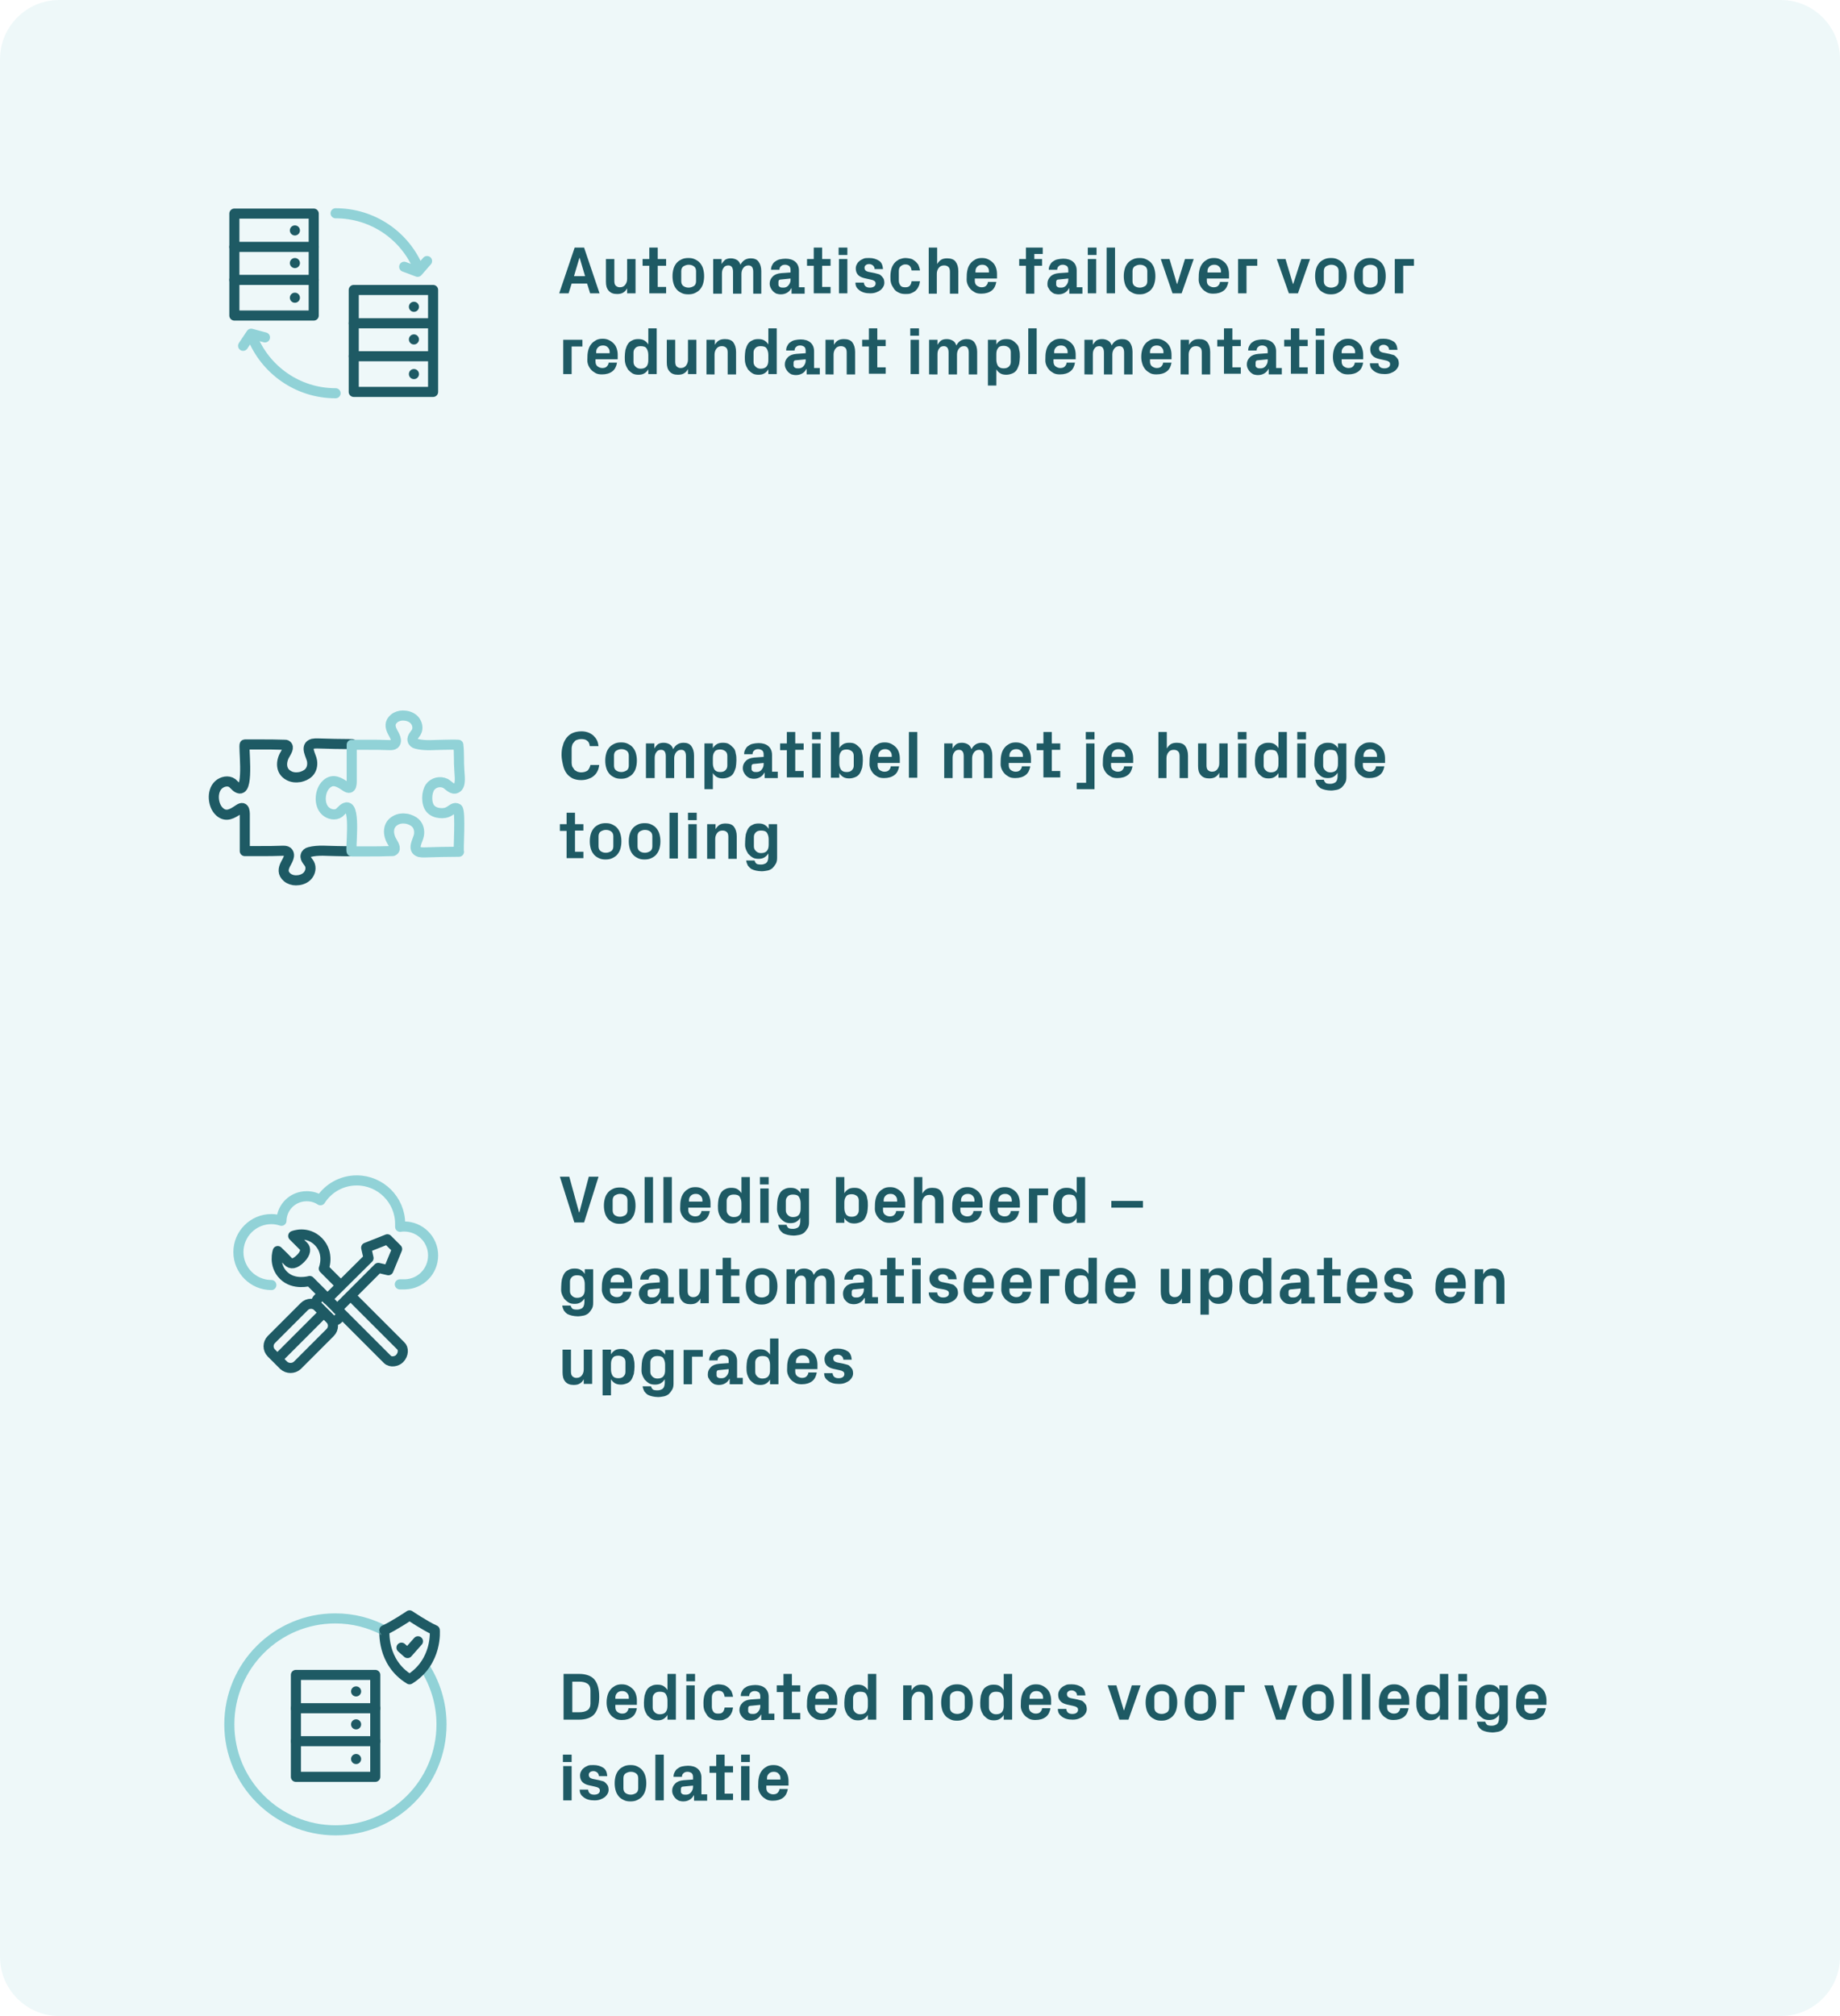 <?xml version="1.0" encoding="utf-8"?>
<!-- Generator: Adobe Illustrator 27.6.1, SVG Export Plug-In . SVG Version: 6.00 Build 0)  -->
<svg version="1.1" id="Layer_1" xmlns="http://www.w3.org/2000/svg" xmlns:xlink="http://www.w3.org/1999/xlink" x="0px" y="0px"
	 width="547.2px" height="599.3px" viewBox="0 0 547.2 599.3" style="enable-background:new 0 0 547.2 599.3;" xml:space="preserve"
	>
<style type="text/css">
	.st0{opacity:0.15;fill:#91D2D7;enable-background:new    ;}
	.st1{fill:none;}
	.st2{enable-background:new    ;}
	.st3{fill:#1E5A64;}
	.st4{fill:none;stroke:#1E5A64;stroke-width:3;stroke-linecap:round;stroke-linejoin:round;stroke-miterlimit:10;}
	.st5{fill:none;stroke:#91D2D7;stroke-width:3;stroke-linecap:round;stroke-linejoin:round;stroke-miterlimit:10;}
</style>
<path class="st0" d="M529.6,599.3h-512c-9.7,0-17.6-7.9-17.6-17.6V17.6C0,7.9,7.9,0,17.6,0h512c9.7,0,17.6,7.9,17.6,17.6v564.1
	C547.2,591.4,539.3,599.3,529.6,599.3z"/>
<rect x="165.9" y="73.6" class="st1" width="328" height="470.5"/>
<g class="st2">
	<path class="st3" d="M166.3,87.2l4.6-13.6h2.8l4.6,13.6h-2.8l-0.9-2.9H170l-0.9,2.9H166.3z M170.7,82.1h3.3l-1.6-5.4h-0.1
		L170.7,82.1z"/>
	<path class="st3" d="M180.2,83.7V77h2.5v6.5c0,0.6,0.1,1.1,0.4,1.4s0.7,0.5,1.2,0.5c0.7,0,1.2-0.2,1.6-0.7s0.6-1.1,0.6-1.8V77h2.5
		v10.2h-2.5v-1.5c-0.3,0.6-0.7,1-1.2,1.3s-1.1,0.4-1.8,0.4c-1.1,0-1.9-0.3-2.5-1S180.2,84.9,180.2,83.7z"/>
	<path class="st3" d="M191.1,79V77h2v-3.4h2.5V77h2.5V79h-2.5v6.3h2.5v1.9h-5V79H191.1z"/>
	<path class="st3" d="M200,82.1c0-0.8,0.1-1.5,0.3-2.2s0.5-1.2,0.9-1.7s0.9-0.8,1.5-1.1s1.3-0.4,2-0.4c0.8,0,1.4,0.1,2,0.4
		c0.6,0.3,1.1,0.6,1.5,1.1s0.7,1,0.9,1.7s0.3,1.4,0.3,2.2s-0.1,1.5-0.3,2.2s-0.5,1.2-0.9,1.7s-0.9,0.8-1.5,1.1
		c-0.6,0.3-1.3,0.4-2,0.4c-0.8,0-1.4-0.1-2-0.4s-1.1-0.6-1.5-1.1s-0.7-1-0.9-1.7S200,82.9,200,82.1z M202.6,83.6
		c0,0.6,0.2,1.1,0.6,1.4c0.4,0.3,0.9,0.5,1.6,0.5c0.6,0,1.1-0.2,1.6-0.5c0.4-0.3,0.6-0.8,0.6-1.4v-3c0-0.6-0.2-1.1-0.6-1.4
		c-0.4-0.3-0.9-0.5-1.6-0.5c-0.6,0-1.1,0.2-1.6,0.5c-0.4,0.3-0.6,0.8-0.6,1.4V83.6z"/>
	<path class="st3" d="M212.1,87.2V77h2.5v1.5c0.3-0.5,0.7-1,1.1-1.3c0.5-0.3,1-0.4,1.7-0.4c0.7,0,1.3,0.2,1.8,0.5
		c0.5,0.3,0.8,0.8,1,1.4c0.7-1.3,1.7-1.9,3.1-1.9c1,0,1.8,0.3,2.3,1c0.5,0.7,0.8,1.6,0.8,2.8v6.7H224v-6.5c0-1.3-0.5-1.9-1.4-1.9
		c0,0,0,0,0,0c-0.6,0-1.1,0.2-1.5,0.7c-0.4,0.5-0.6,1.1-0.6,1.8v5.9h-2.5v-6.5c0-1.3-0.5-1.9-1.4-1.9c0,0,0,0,0,0
		c-0.6,0-1.1,0.2-1.4,0.7c-0.4,0.5-0.5,1.1-0.5,1.8v5.9H212.1z"/>
	<path class="st3" d="M228.9,84.3c0-0.8,0.3-1.5,0.9-2.1c0.6-0.6,1.4-0.9,2.5-1l2.8-0.2v-0.7c0-0.5-0.1-0.9-0.4-1.2
		c-0.3-0.2-0.7-0.4-1.2-0.4c-0.5,0-0.9,0.1-1.2,0.4c-0.3,0.2-0.5,0.6-0.5,1.1h-2.5c0-0.6,0.1-1,0.4-1.5c0.2-0.4,0.5-0.8,0.9-1
		c0.4-0.3,0.8-0.5,1.3-0.6c0.5-0.1,1.1-0.2,1.7-0.2c1.2,0,2.2,0.3,2.9,0.9c0.7,0.6,1.1,1.5,1.1,2.6v5h1.7v1.9h-3.9l0-1.6h-0.1
		c-0.3,0.6-0.7,1-1.2,1.3c-0.5,0.3-1.1,0.5-1.9,0.5c-0.5,0-0.9-0.1-1.3-0.2c-0.4-0.2-0.7-0.4-1-0.7s-0.5-0.6-0.7-1
		C229,85.2,228.9,84.8,228.9,84.3z M231.5,84.6c0,0.3,0.1,0.5,0.4,0.7c0.3,0.2,0.6,0.2,1.1,0.2c0.6,0,1.1-0.2,1.5-0.7
		c0.4-0.5,0.6-1,0.6-1.6v-0.4l-3,0.3c-0.4,0-0.6,0.3-0.6,0.7V84.6z"/>
	<path class="st3" d="M240,79V77h2v-3.4h2.5V77h2.5V79h-2.5v6.3h2.5v1.9h-5V79H240z"/>
	<path class="st3" d="M249.4,75.8v-2.2h2.6v2.2H249.4z M249.5,87.2V77h2.5v10.2H249.5z"/>
	<path class="st3" d="M254.4,84h2.5c0.1,1,0.7,1.5,1.8,1.5c0.5,0,0.9-0.1,1.2-0.3c0.3-0.2,0.5-0.5,0.5-0.9c0-0.4-0.1-0.6-0.4-0.8
		s-0.6-0.3-1.1-0.4l-1.8-0.4c-1.7-0.4-2.6-1.3-2.6-2.9c0-0.4,0.1-0.9,0.3-1.2c0.2-0.4,0.4-0.7,0.8-1c0.3-0.3,0.8-0.5,1.2-0.7
		s1-0.2,1.7-0.2c1.2,0,2.1,0.3,2.9,0.8s1.1,1.4,1.2,2.5h-2.5c0-0.5-0.2-0.8-0.5-1.1c-0.3-0.2-0.6-0.4-1.1-0.4c-0.4,0-0.8,0.1-1,0.3
		c-0.3,0.2-0.4,0.5-0.4,0.8s0.1,0.6,0.3,0.8c0.2,0.2,0.5,0.3,0.8,0.4l2,0.4c0.4,0.1,0.7,0.2,1.1,0.3s0.6,0.3,0.9,0.6
		c0.2,0.2,0.4,0.5,0.6,0.8c0.1,0.3,0.2,0.7,0.2,1.1c0,0.4-0.1,0.9-0.3,1.2c-0.2,0.4-0.5,0.7-0.8,1c-0.4,0.3-0.8,0.5-1.3,0.7
		s-1.1,0.3-1.8,0.3c-1.4,0-2.4-0.3-3.2-0.9S254.4,85.1,254.4,84z"/>
	<path class="st3" d="M264.8,82.2c0-0.8,0.1-1.6,0.3-2.3s0.5-1.2,0.9-1.7s0.9-0.8,1.4-1.1c0.6-0.2,1.2-0.4,1.9-0.4
		c0.5,0,1,0.1,1.5,0.2s0.9,0.4,1.3,0.7c0.4,0.3,0.7,0.7,1,1.1c0.2,0.5,0.4,1,0.5,1.7h-2.5c-0.1-0.7-0.3-1.1-0.6-1.4
		c-0.3-0.3-0.8-0.4-1.3-0.4s-0.9,0.2-1.3,0.5s-0.6,0.8-0.6,1.5v2.8c0,0.6,0.2,1.1,0.5,1.5s0.8,0.5,1.4,0.5s1-0.1,1.3-0.4
		c0.3-0.3,0.5-0.7,0.6-1.4h2.5c-0.1,0.6-0.2,1.2-0.5,1.7c-0.2,0.5-0.6,0.9-0.9,1.2c-0.4,0.3-0.8,0.5-1.3,0.7s-1,0.2-1.6,0.2
		c-0.8,0-1.4-0.1-2-0.4c-0.6-0.3-1.1-0.6-1.4-1.1s-0.7-1-0.9-1.7S264.8,83,264.8,82.2z"/>
	<path class="st3" d="M276.2,87.2V73.6h2.5v4.9c0.3-0.5,0.7-1,1.2-1.3c0.5-0.3,1.1-0.4,1.8-0.4c1.1,0,2,0.3,2.5,1
		c0.5,0.7,0.8,1.6,0.8,2.8v6.7h-2.5v-6.5c0-0.6-0.1-1.1-0.4-1.4s-0.7-0.5-1.3-0.5c-0.7,0-1.2,0.2-1.6,0.7c-0.4,0.5-0.6,1.1-0.6,1.8
		v5.9H276.2z"/>
	<path class="st3" d="M287.5,82.1c0-0.8,0.1-1.5,0.3-2.2c0.2-0.7,0.5-1.2,0.9-1.7c0.4-0.5,0.9-0.8,1.4-1.1c0.6-0.3,1.2-0.4,1.9-0.4
		c0.7,0,1.3,0.1,1.9,0.4s1,0.6,1.4,1c0.4,0.4,0.7,0.9,0.9,1.5s0.3,1.2,0.3,1.9v1.3h-6.6v0.7c0,0.6,0.2,1.1,0.6,1.4s0.9,0.5,1.4,0.5
		c0.5,0,1-0.1,1.3-0.4c0.3-0.3,0.6-0.7,0.6-1.2h2.5c-0.2,1.1-0.6,2-1.4,2.6c-0.8,0.6-1.8,0.9-3.1,0.9c-0.7,0-1.4-0.1-1.9-0.4
		s-1-0.6-1.4-1.1s-0.7-1-0.9-1.7S287.5,82.9,287.5,82.1z M290.1,81h4v-0.4c0-0.6-0.2-1-0.6-1.4c-0.4-0.4-0.9-0.5-1.4-0.5
		c-0.6,0-1.1,0.2-1.4,0.5c-0.4,0.4-0.6,0.8-0.6,1.4V81z"/>
	<path class="st3" d="M303.1,79V77h2v-3.4h5v1.9h-2.5V77h2.3V79h-2.3v8.3h-2.5V79H303.1z"/>
	<path class="st3" d="M311.5,84.3c0-0.8,0.3-1.5,0.9-2.1c0.6-0.6,1.4-0.9,2.5-1l2.8-0.2v-0.7c0-0.5-0.1-0.9-0.4-1.2
		c-0.3-0.2-0.7-0.4-1.2-0.4c-0.5,0-0.9,0.1-1.2,0.4c-0.3,0.2-0.5,0.6-0.5,1.1h-2.5c0-0.6,0.1-1,0.4-1.5c0.2-0.4,0.5-0.8,0.9-1
		c0.4-0.3,0.8-0.5,1.3-0.6c0.5-0.1,1.1-0.2,1.7-0.2c1.2,0,2.2,0.3,2.9,0.9c0.7,0.6,1.1,1.5,1.1,2.6v5h1.7v1.9h-3.9l0-1.6h-0.1
		c-0.3,0.6-0.7,1-1.2,1.3c-0.5,0.3-1.1,0.5-1.9,0.5c-0.5,0-0.9-0.1-1.3-0.2c-0.4-0.2-0.7-0.4-1-0.7s-0.5-0.6-0.7-1
		C311.5,85.2,311.5,84.8,311.5,84.3z M314.1,84.6c0,0.3,0.1,0.5,0.4,0.7c0.3,0.2,0.6,0.2,1.1,0.2c0.6,0,1.1-0.2,1.5-0.7
		c0.4-0.5,0.6-1,0.6-1.6v-0.4l-3,0.3c-0.4,0-0.6,0.3-0.6,0.7V84.6z"/>
	<path class="st3" d="M323.5,75.8v-2.2h2.6v2.2H323.5z M323.5,87.2V77h2.5v10.2H323.5z"/>
	<path class="st3" d="M329.1,87.2V73.6h2.5v13.6H329.1z"/>
	<path class="st3" d="M334.2,82.1c0-0.8,0.1-1.5,0.3-2.2s0.5-1.2,0.9-1.7s0.9-0.8,1.5-1.1s1.3-0.4,2-0.4c0.8,0,1.4,0.1,2,0.4
		c0.6,0.3,1.1,0.6,1.5,1.1s0.7,1,0.9,1.7s0.3,1.4,0.3,2.2s-0.1,1.5-0.3,2.2s-0.5,1.2-0.9,1.7s-0.9,0.8-1.5,1.1
		c-0.6,0.3-1.3,0.4-2,0.4c-0.8,0-1.4-0.1-2-0.4s-1.1-0.6-1.5-1.1s-0.7-1-0.9-1.7S334.2,82.9,334.2,82.1z M336.8,83.6
		c0,0.6,0.2,1.1,0.6,1.4c0.4,0.3,0.9,0.5,1.6,0.5c0.6,0,1.1-0.2,1.6-0.5c0.4-0.3,0.6-0.8,0.6-1.4v-3c0-0.6-0.2-1.1-0.6-1.4
		c-0.4-0.3-0.9-0.5-1.6-0.5c-0.6,0-1.1,0.2-1.6,0.5c-0.4,0.3-0.6,0.8-0.6,1.4V83.6z"/>
	<path class="st3" d="M345.2,77h2.6l2.2,7.4h0.1l2.3-7.4h2.6l-3.6,10.2h-2.7L345.2,77z"/>
	<path class="st3" d="M356.5,82.1c0-0.8,0.1-1.5,0.3-2.2c0.2-0.7,0.5-1.2,0.9-1.7c0.4-0.5,0.9-0.8,1.4-1.1c0.6-0.3,1.2-0.4,1.9-0.4
		c0.7,0,1.3,0.1,1.9,0.4s1,0.6,1.4,1c0.4,0.4,0.7,0.9,0.9,1.5s0.3,1.2,0.3,1.9v1.3h-6.6v0.7c0,0.6,0.2,1.1,0.6,1.4s0.9,0.5,1.4,0.5
		c0.5,0,1-0.1,1.3-0.4c0.3-0.3,0.6-0.7,0.6-1.2h2.5c-0.2,1.1-0.6,2-1.4,2.6c-0.8,0.6-1.8,0.9-3.1,0.9c-0.7,0-1.4-0.1-1.9-0.4
		s-1-0.6-1.4-1.1s-0.7-1-0.9-1.7S356.5,82.9,356.5,82.1z M359.1,81h4v-0.4c0-0.6-0.2-1-0.6-1.4c-0.4-0.4-0.9-0.5-1.4-0.5
		c-0.6,0-1.1,0.2-1.4,0.5c-0.4,0.4-0.6,0.8-0.6,1.4V81z"/>
	<path class="st3" d="M368.2,87.2V77h5.7v2h-3.2v8.2H368.2z"/>
	<path class="st3" d="M379.7,77h2.6l2.2,7.4h0.1L387,77h2.6L386,87.2h-2.7L379.7,77z"/>
	<path class="st3" d="M391.1,82.1c0-0.8,0.1-1.5,0.3-2.2s0.5-1.2,0.9-1.7s0.9-0.8,1.5-1.1s1.3-0.4,2-0.4c0.8,0,1.4,0.1,2,0.4
		c0.6,0.3,1.1,0.6,1.5,1.1s0.7,1,0.9,1.7s0.3,1.4,0.3,2.2s-0.1,1.5-0.3,2.2s-0.5,1.2-0.9,1.7s-0.9,0.8-1.5,1.1
		c-0.6,0.3-1.3,0.4-2,0.4c-0.8,0-1.4-0.1-2-0.4s-1.1-0.6-1.5-1.1s-0.7-1-0.9-1.7S391.1,82.9,391.1,82.1z M393.7,83.6
		c0,0.6,0.2,1.1,0.6,1.4c0.4,0.3,0.9,0.5,1.6,0.5c0.6,0,1.1-0.2,1.6-0.5c0.4-0.3,0.6-0.8,0.6-1.4v-3c0-0.6-0.2-1.1-0.6-1.4
		c-0.4-0.3-0.9-0.5-1.6-0.5c-0.6,0-1.1,0.2-1.6,0.5c-0.4,0.3-0.6,0.8-0.6,1.4V83.6z"/>
	<path class="st3" d="M402.7,82.1c0-0.8,0.1-1.5,0.3-2.2s0.5-1.2,0.9-1.7s0.9-0.8,1.5-1.1s1.3-0.4,2-0.4c0.8,0,1.4,0.1,2,0.4
		c0.6,0.3,1.1,0.6,1.5,1.1s0.7,1,0.9,1.7s0.3,1.4,0.3,2.2s-0.1,1.5-0.3,2.2s-0.5,1.2-0.9,1.7s-0.9,0.8-1.5,1.1
		c-0.6,0.3-1.3,0.4-2,0.4c-0.8,0-1.4-0.1-2-0.4s-1.1-0.6-1.5-1.1s-0.7-1-0.9-1.7S402.7,82.9,402.7,82.1z M405.3,83.6
		c0,0.6,0.2,1.1,0.6,1.4c0.4,0.3,0.9,0.5,1.6,0.5c0.6,0,1.1-0.2,1.6-0.5c0.4-0.3,0.6-0.8,0.6-1.4v-3c0-0.6-0.2-1.1-0.6-1.4
		c-0.4-0.3-0.9-0.5-1.6-0.5c-0.6,0-1.1,0.2-1.6,0.5c-0.4,0.3-0.6,0.8-0.6,1.4V83.6z"/>
	<path class="st3" d="M414.8,87.2V77h5.7v2h-3.2v8.2H414.8z"/>
</g>
<g class="st2">
	<path class="st3" d="M167.5,111.2V101h5.7v2H170v8.2H167.5z"/>
	<path class="st3" d="M174.7,106.1c0-0.8,0.1-1.5,0.3-2.2c0.2-0.7,0.5-1.2,0.9-1.7c0.4-0.5,0.9-0.8,1.4-1.1c0.6-0.3,1.2-0.4,1.9-0.4
		c0.7,0,1.3,0.1,1.9,0.4s1,0.6,1.4,1c0.4,0.4,0.7,0.9,0.9,1.5s0.3,1.2,0.3,1.9v1.3h-6.6v0.7c0,0.6,0.2,1.1,0.6,1.4s0.9,0.5,1.4,0.5
		c0.5,0,1-0.1,1.3-0.4c0.3-0.3,0.6-0.7,0.6-1.2h2.5c-0.2,1.1-0.6,2-1.4,2.6c-0.8,0.6-1.8,0.9-3.1,0.9c-0.7,0-1.4-0.1-1.9-0.4
		s-1-0.6-1.4-1.1s-0.7-1-0.9-1.7S174.7,106.9,174.7,106.1z M177.3,105h4v-0.4c0-0.6-0.2-1-0.6-1.4c-0.4-0.4-0.9-0.5-1.4-0.5
		c-0.6,0-1.1,0.2-1.4,0.5c-0.4,0.4-0.6,0.8-0.6,1.4V105z"/>
	<path class="st3" d="M185.8,106.1c0-0.7,0.1-1.4,0.2-2.1c0.2-0.7,0.4-1.2,0.7-1.7c0.3-0.5,0.8-0.9,1.3-1.1c0.5-0.3,1.1-0.4,1.8-0.4
		c0.7,0,1.3,0.1,1.8,0.4c0.5,0.3,0.9,0.7,1.2,1.2v-4.8h2.5v13.6h-2.5v-1.4c-0.3,0.5-0.7,0.9-1.2,1.2c-0.5,0.3-1.1,0.4-1.7,0.4
		c-0.7,0-1.3-0.1-1.8-0.4c-0.5-0.3-0.9-0.7-1.3-1.1c-0.3-0.5-0.6-1-0.8-1.7S185.8,106.9,185.8,106.1z M188.4,107.6
		c0,0.6,0.2,1,0.6,1.4c0.4,0.4,0.9,0.6,1.5,0.6c0.8,0,1.4-0.2,1.8-0.7s0.5-1.1,0.5-1.9v-1.5c0-0.8-0.2-1.4-0.5-1.9s-0.9-0.7-1.8-0.7
		c-0.7,0-1.2,0.2-1.5,0.5c-0.4,0.4-0.6,0.8-0.6,1.4V107.6z"/>
	<path class="st3" d="M198.3,107.7V101h2.5v6.5c0,0.6,0.1,1.1,0.4,1.4s0.7,0.5,1.2,0.5c0.7,0,1.2-0.2,1.6-0.7s0.6-1.1,0.6-1.8V101
		h2.5v10.2h-2.5v-1.5c-0.3,0.6-0.7,1-1.2,1.3s-1.1,0.4-1.8,0.4c-1.1,0-1.9-0.3-2.5-1S198.3,108.9,198.3,107.7z"/>
	<path class="st3" d="M210.1,111.2V101h2.5v1.5c0.3-0.5,0.7-1,1.2-1.3c0.5-0.3,1.1-0.4,1.8-0.4c1.1,0,2,0.3,2.5,1
		c0.5,0.7,0.8,1.6,0.8,2.8v6.7h-2.5v-6.5c0-0.6-0.1-1.1-0.4-1.4s-0.7-0.5-1.3-0.5c-0.7,0-1.2,0.2-1.6,0.7c-0.4,0.5-0.6,1.1-0.6,1.8
		v5.9H210.1z"/>
	<path class="st3" d="M221.5,106.1c0-0.7,0.1-1.4,0.2-2.1c0.2-0.7,0.4-1.2,0.7-1.7c0.3-0.5,0.8-0.9,1.3-1.1c0.5-0.3,1.1-0.4,1.8-0.4
		c0.7,0,1.3,0.1,1.8,0.4c0.5,0.3,0.9,0.7,1.2,1.2v-4.8h2.5v13.6h-2.5v-1.4c-0.3,0.5-0.7,0.9-1.2,1.2c-0.5,0.3-1.1,0.4-1.7,0.4
		c-0.7,0-1.3-0.1-1.8-0.4c-0.5-0.3-0.9-0.7-1.3-1.1c-0.3-0.5-0.6-1-0.8-1.7S221.5,106.9,221.5,106.1z M224.1,107.6
		c0,0.6,0.2,1,0.6,1.4c0.4,0.4,0.9,0.6,1.5,0.6c0.8,0,1.4-0.2,1.8-0.7s0.5-1.1,0.5-1.9v-1.5c0-0.8-0.2-1.4-0.5-1.9s-0.9-0.7-1.8-0.7
		c-0.7,0-1.2,0.2-1.5,0.5c-0.4,0.4-0.6,0.8-0.6,1.4V107.6z"/>
	<path class="st3" d="M233.4,108.3c0-0.8,0.3-1.5,0.9-2.1c0.6-0.6,1.4-0.9,2.5-1l2.8-0.2v-0.7c0-0.5-0.1-0.9-0.4-1.2
		c-0.3-0.2-0.7-0.4-1.2-0.4c-0.5,0-0.9,0.1-1.2,0.4c-0.3,0.2-0.5,0.6-0.5,1.1h-2.5c0-0.6,0.1-1,0.4-1.5c0.2-0.4,0.5-0.8,0.9-1
		c0.4-0.3,0.8-0.5,1.3-0.6c0.5-0.1,1.1-0.2,1.7-0.2c1.2,0,2.2,0.3,2.9,0.9c0.7,0.6,1.1,1.5,1.1,2.6v5h1.7v1.9h-3.9l0-1.6h-0.1
		c-0.3,0.6-0.7,1-1.2,1.3c-0.5,0.3-1.1,0.5-1.9,0.5c-0.5,0-0.9-0.1-1.3-0.2c-0.4-0.2-0.7-0.4-1-0.7s-0.5-0.6-0.7-1
		C233.5,109.2,233.4,108.8,233.4,108.3z M236,108.6c0,0.3,0.1,0.5,0.4,0.7c0.3,0.2,0.6,0.2,1.1,0.2c0.6,0,1.1-0.2,1.5-0.7
		c0.4-0.5,0.6-1,0.6-1.6v-0.4l-3,0.3c-0.4,0-0.6,0.3-0.6,0.7V108.6z"/>
	<path class="st3" d="M245.5,111.2V101h2.5v1.5c0.3-0.5,0.7-1,1.2-1.3c0.5-0.3,1.1-0.4,1.8-0.4c1.1,0,2,0.3,2.5,1
		c0.5,0.7,0.8,1.6,0.8,2.8v6.7h-2.5v-6.5c0-0.6-0.1-1.1-0.4-1.4s-0.7-0.5-1.3-0.5c-0.7,0-1.2,0.2-1.6,0.7c-0.4,0.5-0.6,1.1-0.6,1.8
		v5.9H245.5z"/>
	<path class="st3" d="M256.4,103V101h2v-3.4h2.5v3.4h2.5v1.9h-2.5v6.3h2.5v1.9h-5V103H256.4z"/>
	<path class="st3" d="M270.7,99.8v-2.2h2.6v2.2H270.7z M270.8,111.2V101h2.5v10.2H270.8z"/>
	<path class="st3" d="M276.3,111.2V101h2.5v1.5c0.3-0.5,0.7-1,1.1-1.3c0.5-0.3,1-0.4,1.7-0.4c0.7,0,1.3,0.2,1.8,0.5
		c0.5,0.3,0.8,0.8,1,1.4c0.7-1.3,1.7-1.9,3.1-1.9c1,0,1.8,0.3,2.3,1c0.5,0.7,0.8,1.6,0.8,2.8v6.7h-2.5v-6.5c0-1.3-0.5-1.9-1.4-1.9
		c0,0,0,0,0,0c-0.6,0-1.1,0.2-1.5,0.7c-0.4,0.5-0.6,1.1-0.6,1.8v5.9h-2.5v-6.5c0-1.3-0.5-1.9-1.4-1.9c0,0,0,0,0,0
		c-0.6,0-1.1,0.2-1.4,0.7c-0.4,0.5-0.5,1.1-0.5,1.8v5.9H276.3z"/>
	<path class="st3" d="M293.8,114.6V101h2.5v1.4c0.3-0.5,0.7-0.9,1.2-1.2c0.5-0.3,1.1-0.4,1.8-0.4c0.7,0,1.3,0.1,1.8,0.4
		s0.9,0.7,1.3,1.1s0.6,1,0.7,1.7c0.2,0.7,0.2,1.3,0.2,2.1c0,0.7-0.1,1.4-0.2,2.1c-0.2,0.6-0.4,1.2-0.7,1.7s-0.8,0.9-1.3,1.1
		s-1.1,0.4-1.8,0.4c-0.7,0-1.3-0.1-1.8-0.4c-0.5-0.3-0.9-0.7-1.2-1.2v4.8H293.8z M296.3,106.9c0,0.8,0.2,1.4,0.5,1.9
		c0.4,0.5,0.9,0.7,1.7,0.7c0.7,0,1.2-0.2,1.5-0.5c0.4-0.4,0.6-0.8,0.6-1.4v-2.9c0-0.6-0.2-1.1-0.6-1.4s-0.9-0.5-1.5-0.5
		c-0.8,0-1.4,0.2-1.7,0.7c-0.4,0.5-0.5,1.1-0.5,1.9V106.9z"/>
	<path class="st3" d="M305.8,111.2V97.6h2.5v13.6H305.8z"/>
	<path class="st3" d="M310.9,106.1c0-0.8,0.1-1.5,0.3-2.2c0.2-0.7,0.5-1.2,0.9-1.7c0.4-0.5,0.9-0.8,1.4-1.1c0.6-0.3,1.2-0.4,1.9-0.4
		c0.7,0,1.3,0.1,1.9,0.4s1,0.6,1.4,1c0.4,0.4,0.7,0.9,0.9,1.5s0.3,1.2,0.3,1.9v1.3h-6.6v0.7c0,0.6,0.2,1.1,0.6,1.4s0.9,0.5,1.4,0.5
		c0.5,0,1-0.1,1.3-0.4c0.3-0.3,0.6-0.7,0.6-1.2h2.5c-0.2,1.1-0.6,2-1.4,2.6c-0.8,0.6-1.8,0.9-3.1,0.9c-0.7,0-1.4-0.1-1.9-0.4
		s-1-0.6-1.4-1.1s-0.7-1-0.9-1.7S310.9,106.9,310.9,106.1z M313.5,105h4v-0.4c0-0.6-0.2-1-0.6-1.4c-0.4-0.4-0.9-0.5-1.4-0.5
		c-0.6,0-1.1,0.2-1.4,0.5c-0.4,0.4-0.6,0.8-0.6,1.4V105z"/>
	<path class="st3" d="M322.5,111.2V101h2.5v1.5c0.3-0.5,0.7-1,1.1-1.3c0.5-0.3,1-0.4,1.7-0.4c0.7,0,1.3,0.2,1.8,0.5
		c0.5,0.3,0.8,0.8,1,1.4c0.7-1.3,1.7-1.9,3.1-1.9c1,0,1.8,0.3,2.3,1c0.5,0.7,0.8,1.6,0.8,2.8v6.7h-2.5v-6.5c0-1.3-0.5-1.9-1.4-1.9
		c0,0,0,0,0,0c-0.6,0-1.1,0.2-1.5,0.7c-0.4,0.5-0.6,1.1-0.6,1.8v5.9h-2.5v-6.5c0-1.3-0.5-1.9-1.4-1.9c0,0,0,0,0,0
		c-0.6,0-1.1,0.2-1.4,0.7c-0.4,0.5-0.5,1.1-0.5,1.8v5.9H322.5z"/>
	<path class="st3" d="M339.4,106.1c0-0.8,0.1-1.5,0.3-2.2c0.2-0.7,0.5-1.2,0.9-1.7c0.4-0.5,0.9-0.8,1.4-1.1c0.6-0.3,1.2-0.4,1.9-0.4
		c0.7,0,1.3,0.1,1.9,0.4s1,0.6,1.4,1c0.4,0.4,0.7,0.9,0.9,1.5s0.3,1.2,0.3,1.9v1.3H342v0.7c0,0.6,0.2,1.1,0.6,1.4s0.9,0.5,1.4,0.5
		c0.5,0,1-0.1,1.3-0.4c0.3-0.3,0.6-0.7,0.6-1.2h2.5c-0.2,1.1-0.6,2-1.4,2.6c-0.8,0.6-1.8,0.9-3.1,0.9c-0.7,0-1.4-0.1-1.9-0.4
		s-1-0.6-1.4-1.1s-0.7-1-0.9-1.7S339.4,106.9,339.4,106.1z M342,105h4v-0.4c0-0.6-0.2-1-0.6-1.4c-0.4-0.4-0.9-0.5-1.4-0.5
		c-0.6,0-1.1,0.2-1.4,0.5c-0.4,0.4-0.6,0.8-0.6,1.4V105z"/>
	<path class="st3" d="M351.1,111.2V101h2.5v1.5c0.3-0.5,0.7-1,1.2-1.3c0.5-0.3,1.1-0.4,1.8-0.4c1.1,0,2,0.3,2.5,1
		c0.5,0.7,0.8,1.6,0.8,2.8v6.7h-2.5v-6.5c0-0.6-0.1-1.1-0.4-1.4s-0.7-0.5-1.3-0.5c-0.7,0-1.2,0.2-1.6,0.7c-0.4,0.5-0.6,1.1-0.6,1.8
		v5.9H351.1z"/>
	<path class="st3" d="M362,103V101h2v-3.4h2.5v3.4h2.5v1.9h-2.5v6.3h2.5v1.9h-5V103H362z"/>
	<path class="st3" d="M370.8,108.3c0-0.8,0.3-1.5,0.9-2.1c0.6-0.6,1.4-0.9,2.5-1l2.8-0.2v-0.7c0-0.5-0.1-0.9-0.4-1.2
		c-0.3-0.2-0.7-0.4-1.2-0.4c-0.5,0-0.9,0.1-1.2,0.4c-0.3,0.2-0.5,0.6-0.5,1.1h-2.5c0-0.6,0.1-1,0.4-1.5c0.2-0.4,0.5-0.8,0.9-1
		c0.4-0.3,0.8-0.5,1.3-0.6c0.5-0.1,1.1-0.2,1.7-0.2c1.2,0,2.2,0.3,2.9,0.9c0.7,0.6,1.1,1.5,1.1,2.6v5h1.7v1.9h-3.9l0-1.6h-0.1
		c-0.3,0.6-0.7,1-1.2,1.3c-0.5,0.3-1.1,0.5-1.9,0.5c-0.5,0-0.9-0.1-1.3-0.2c-0.4-0.2-0.7-0.4-1-0.7s-0.5-0.6-0.7-1
		C370.9,109.2,370.8,108.8,370.8,108.3z M373.4,108.6c0,0.3,0.1,0.5,0.4,0.7c0.3,0.2,0.6,0.2,1.1,0.2c0.6,0,1.1-0.2,1.5-0.7
		c0.4-0.5,0.6-1,0.6-1.6v-0.4l-3,0.3c-0.4,0-0.6,0.3-0.6,0.7V108.6z"/>
	<path class="st3" d="M381.9,103V101h2v-3.4h2.5v3.4h2.5v1.9h-2.5v6.3h2.5v1.9h-5V103H381.9z"/>
	<path class="st3" d="M391.3,99.8v-2.2h2.6v2.2H391.3z M391.3,111.2V101h2.5v10.2H391.3z"/>
	<path class="st3" d="M396.4,106.1c0-0.8,0.1-1.5,0.3-2.2c0.2-0.7,0.5-1.2,0.9-1.7c0.4-0.5,0.9-0.8,1.4-1.1c0.6-0.3,1.2-0.4,1.9-0.4
		c0.7,0,1.3,0.1,1.9,0.4s1,0.6,1.4,1c0.4,0.4,0.7,0.9,0.9,1.5s0.3,1.2,0.3,1.9v1.3H399v0.7c0,0.6,0.2,1.1,0.6,1.4s0.9,0.5,1.4,0.5
		c0.5,0,1-0.1,1.3-0.4c0.3-0.3,0.6-0.7,0.6-1.2h2.5c-0.2,1.1-0.6,2-1.4,2.6c-0.8,0.6-1.8,0.9-3.1,0.9c-0.7,0-1.4-0.1-1.9-0.4
		s-1-0.6-1.4-1.1s-0.7-1-0.9-1.7S396.4,106.9,396.4,106.1z M399,105h4v-0.4c0-0.6-0.2-1-0.6-1.4c-0.4-0.4-0.9-0.5-1.4-0.5
		c-0.6,0-1.1,0.2-1.4,0.5c-0.4,0.4-0.6,0.8-0.6,1.4V105z"/>
	<path class="st3" d="M407.4,108h2.5c0.1,1,0.7,1.5,1.8,1.5c0.5,0,0.9-0.1,1.2-0.3c0.3-0.2,0.5-0.5,0.5-0.9c0-0.4-0.1-0.6-0.4-0.8
		s-0.6-0.3-1.1-0.4l-1.8-0.4c-1.7-0.4-2.6-1.3-2.6-2.9c0-0.4,0.1-0.9,0.3-1.2c0.2-0.4,0.4-0.7,0.8-1c0.3-0.3,0.8-0.5,1.2-0.7
		s1-0.2,1.7-0.2c1.2,0,2.1,0.3,2.9,0.8s1.1,1.4,1.2,2.5h-2.5c0-0.5-0.2-0.8-0.5-1.1c-0.3-0.2-0.6-0.4-1.1-0.4c-0.4,0-0.8,0.1-1,0.3
		c-0.3,0.2-0.4,0.5-0.4,0.8s0.1,0.6,0.3,0.8c0.2,0.2,0.5,0.3,0.8,0.4l2,0.4c0.4,0.1,0.7,0.2,1.1,0.3s0.6,0.3,0.9,0.6
		c0.2,0.2,0.4,0.5,0.6,0.8c0.1,0.3,0.2,0.7,0.2,1.1c0,0.4-0.1,0.9-0.3,1.2c-0.2,0.4-0.5,0.7-0.8,1c-0.4,0.3-0.8,0.5-1.3,0.7
		s-1.1,0.3-1.8,0.3c-1.4,0-2.4-0.3-3.2-0.9S407.4,109.1,407.4,108z"/>
</g>
<g class="st2">
	<path class="st3" d="M167,224.5c0-1.1,0.1-2.1,0.4-2.9c0.2-0.9,0.6-1.6,1.1-2.3c0.5-0.6,1.1-1.1,1.8-1.4s1.6-0.5,2.6-0.5
		c0.7,0,1.3,0.1,1.9,0.3c0.6,0.2,1.1,0.5,1.6,0.9c0.4,0.4,0.8,0.8,1.1,1.4s0.4,1.1,0.5,1.8h-2.6c-0.1-0.7-0.3-1.3-0.8-1.6
		c-0.4-0.4-1.1-0.5-1.8-0.5c-0.4,0-0.8,0.1-1.1,0.2c-0.4,0.1-0.7,0.3-0.9,0.6s-0.5,0.5-0.6,0.9c-0.1,0.3-0.2,0.7-0.2,1.2v4.2
		c0,0.4,0.1,0.8,0.2,1.1c0.2,0.3,0.4,0.6,0.6,0.9c0.3,0.3,0.6,0.4,0.9,0.6c0.4,0.1,0.7,0.2,1.1,0.2c0.8,0,1.4-0.2,1.9-0.5
		c0.4-0.4,0.7-0.9,0.9-1.7h2.6c-0.1,0.8-0.3,1.5-0.6,2c-0.3,0.6-0.7,1-1.2,1.4c-0.5,0.4-1,0.6-1.6,0.8c-0.6,0.2-1.3,0.3-2,0.3
		c-1,0-1.8-0.2-2.5-0.5c-0.7-0.4-1.3-0.8-1.8-1.5s-0.8-1.4-1-2.2S167,225.5,167,224.5z"/>
	<path class="st3" d="M180,226.1c0-0.8,0.1-1.5,0.3-2.2s0.5-1.2,0.9-1.7s0.9-0.8,1.5-1.1s1.3-0.4,2-0.4c0.8,0,1.4,0.1,2,0.4
		c0.6,0.3,1.1,0.6,1.5,1.1s0.7,1,0.9,1.7s0.3,1.4,0.3,2.2s-0.1,1.5-0.3,2.2s-0.5,1.2-0.9,1.7s-0.9,0.8-1.5,1.1
		c-0.6,0.3-1.3,0.4-2,0.4c-0.8,0-1.4-0.1-2-0.4s-1.1-0.6-1.5-1.1s-0.7-1-0.9-1.7S180,226.9,180,226.1z M182.6,227.6
		c0,0.6,0.2,1.1,0.6,1.4c0.4,0.3,0.9,0.5,1.6,0.5c0.6,0,1.1-0.2,1.6-0.5c0.4-0.3,0.6-0.8,0.6-1.4v-3c0-0.6-0.2-1.1-0.6-1.4
		c-0.4-0.3-0.9-0.5-1.6-0.5c-0.6,0-1.1,0.2-1.6,0.5c-0.4,0.3-0.6,0.8-0.6,1.4V227.6z"/>
	<path class="st3" d="M192.1,231.2V221h2.5v1.5c0.3-0.5,0.7-1,1.1-1.3c0.5-0.3,1-0.4,1.7-0.4c0.7,0,1.3,0.2,1.8,0.5
		c0.5,0.3,0.8,0.8,1,1.4c0.7-1.3,1.7-1.9,3.1-1.9c1,0,1.8,0.3,2.3,1c0.5,0.7,0.8,1.6,0.8,2.8v6.7H204v-6.5c0-1.3-0.5-1.9-1.4-1.9
		c0,0,0,0,0,0c-0.6,0-1.1,0.2-1.5,0.7c-0.4,0.5-0.6,1.1-0.6,1.8v5.9H198v-6.5c0-1.3-0.5-1.9-1.4-1.9c0,0,0,0,0,0
		c-0.6,0-1.1,0.2-1.4,0.7c-0.4,0.5-0.5,1.1-0.5,1.8v5.9H192.1z"/>
	<path class="st3" d="M209.5,234.6V221h2.5v1.4c0.3-0.5,0.7-0.9,1.2-1.2c0.5-0.3,1.1-0.4,1.8-0.4c0.7,0,1.3,0.1,1.8,0.4
		s0.9,0.7,1.3,1.1s0.6,1,0.7,1.7c0.2,0.7,0.2,1.3,0.2,2.1c0,0.7-0.1,1.4-0.2,2.1c-0.2,0.6-0.4,1.2-0.7,1.7s-0.8,0.9-1.3,1.1
		s-1.1,0.4-1.8,0.4c-0.7,0-1.3-0.1-1.8-0.4c-0.5-0.3-0.9-0.7-1.2-1.2v4.8H209.5z M212,226.9c0,0.8,0.2,1.4,0.5,1.9
		c0.4,0.5,0.9,0.7,1.7,0.7c0.7,0,1.2-0.2,1.5-0.5c0.4-0.4,0.6-0.8,0.6-1.4v-2.9c0-0.6-0.2-1.1-0.6-1.4s-0.9-0.5-1.5-0.5
		c-0.8,0-1.4,0.2-1.7,0.7c-0.4,0.5-0.5,1.1-0.5,1.9V226.9z"/>
	<path class="st3" d="M220.9,228.3c0-0.8,0.3-1.5,0.9-2.1c0.6-0.6,1.4-0.9,2.5-1l2.8-0.2v-0.7c0-0.5-0.1-0.9-0.4-1.2
		c-0.3-0.2-0.7-0.4-1.2-0.4c-0.5,0-0.9,0.1-1.2,0.4c-0.3,0.2-0.5,0.6-0.5,1.1h-2.5c0-0.6,0.1-1,0.4-1.5c0.2-0.4,0.5-0.8,0.9-1
		c0.4-0.3,0.8-0.5,1.3-0.6c0.5-0.1,1.1-0.2,1.7-0.2c1.2,0,2.2,0.3,2.9,0.9c0.7,0.6,1.1,1.5,1.1,2.6v5h1.7v1.9h-3.9l0-1.6h-0.1
		c-0.3,0.6-0.7,1-1.2,1.3c-0.5,0.3-1.1,0.5-1.9,0.5c-0.5,0-0.9-0.1-1.3-0.2c-0.4-0.2-0.7-0.4-1-0.7s-0.5-0.6-0.7-1
		C221,229.2,220.9,228.8,220.9,228.3z M223.5,228.6c0,0.3,0.1,0.5,0.4,0.7c0.3,0.2,0.6,0.2,1.1,0.2c0.6,0,1.1-0.2,1.5-0.7
		c0.4-0.5,0.6-1,0.6-1.6v-0.4l-3,0.3c-0.4,0-0.6,0.3-0.6,0.7V228.6z"/>
	<path class="st3" d="M232,223V221h2v-3.4h2.5v3.4h2.5v1.9h-2.5v6.3h2.5v1.9h-5V223H232z"/>
	<path class="st3" d="M241.5,219.8v-2.2h2.6v2.2H241.5z M241.5,231.2V221h2.5v10.2H241.5z"/>
	<path class="st3" d="M247.1,231.2v-13.6h2.5v4.8c0.3-0.5,0.7-0.9,1.2-1.2c0.5-0.3,1.1-0.4,1.8-0.4c0.7,0,1.3,0.1,1.8,0.4
		s0.9,0.7,1.3,1.1s0.6,1,0.7,1.7c0.2,0.7,0.2,1.3,0.2,2.1c0,0.7-0.1,1.4-0.2,2.1c-0.2,0.6-0.4,1.2-0.7,1.7s-0.8,0.9-1.3,1.1
		s-1.1,0.4-1.8,0.4c-0.7,0-1.3-0.1-1.8-0.4c-0.5-0.3-0.9-0.7-1.2-1.2v1.4H247.1z M249.6,226.9c0,0.8,0.2,1.4,0.5,1.9
		c0.4,0.5,0.9,0.7,1.7,0.7c0.7,0,1.2-0.2,1.5-0.5c0.4-0.4,0.6-0.8,0.6-1.4v-2.9c0-0.6-0.2-1.1-0.6-1.4s-0.9-0.5-1.5-0.5
		c-0.8,0-1.4,0.2-1.7,0.7c-0.4,0.5-0.5,1.1-0.5,1.9V226.9z"/>
	<path class="st3" d="M258.6,226.1c0-0.8,0.1-1.5,0.3-2.2c0.2-0.7,0.5-1.2,0.9-1.7c0.4-0.5,0.9-0.8,1.4-1.1c0.6-0.3,1.2-0.4,1.9-0.4
		c0.7,0,1.3,0.1,1.9,0.4s1,0.6,1.4,1c0.4,0.4,0.7,0.9,0.9,1.5s0.3,1.2,0.3,1.9v1.3h-6.6v0.7c0,0.6,0.2,1.1,0.6,1.4s0.9,0.5,1.4,0.5
		c0.5,0,1-0.1,1.3-0.4c0.3-0.3,0.6-0.7,0.6-1.2h2.5c-0.2,1.1-0.6,2-1.4,2.6c-0.8,0.6-1.8,0.9-3.1,0.9c-0.7,0-1.4-0.1-1.9-0.4
		s-1-0.6-1.4-1.1s-0.7-1-0.9-1.7S258.6,226.9,258.6,226.1z M261.2,225h4v-0.4c0-0.6-0.2-1-0.6-1.4c-0.4-0.4-0.9-0.5-1.4-0.5
		c-0.6,0-1.1,0.2-1.4,0.5c-0.4,0.4-0.6,0.8-0.6,1.4V225z"/>
	<path class="st3" d="M270.3,231.2v-13.6h2.5v13.6H270.3z"/>
	<path class="st3" d="M280.8,231.2V221h2.5v1.5c0.3-0.5,0.7-1,1.1-1.3c0.5-0.3,1-0.4,1.7-0.4c0.7,0,1.3,0.2,1.8,0.5
		c0.5,0.3,0.8,0.8,1,1.4c0.7-1.3,1.7-1.9,3.1-1.9c1,0,1.8,0.3,2.3,1c0.5,0.7,0.8,1.6,0.8,2.8v6.7h-2.5v-6.5c0-1.3-0.5-1.9-1.4-1.9
		c0,0,0,0,0,0c-0.6,0-1.1,0.2-1.5,0.7c-0.4,0.5-0.6,1.1-0.6,1.8v5.9h-2.5v-6.5c0-1.3-0.5-1.9-1.4-1.9c0,0,0,0,0,0
		c-0.6,0-1.1,0.2-1.4,0.7c-0.4,0.5-0.5,1.1-0.5,1.8v5.9H280.8z"/>
	<path class="st3" d="M297.6,226.1c0-0.8,0.1-1.5,0.3-2.2c0.2-0.7,0.5-1.2,0.9-1.7c0.4-0.5,0.9-0.8,1.4-1.1c0.6-0.3,1.2-0.4,1.9-0.4
		c0.7,0,1.3,0.1,1.9,0.4s1,0.6,1.4,1c0.4,0.4,0.7,0.9,0.9,1.5s0.3,1.2,0.3,1.9v1.3h-6.6v0.7c0,0.6,0.2,1.1,0.6,1.4s0.9,0.5,1.4,0.5
		c0.5,0,1-0.1,1.3-0.4c0.3-0.3,0.6-0.7,0.6-1.2h2.5c-0.2,1.1-0.6,2-1.4,2.6c-0.8,0.6-1.8,0.9-3.1,0.9c-0.7,0-1.4-0.1-1.9-0.4
		s-1-0.6-1.4-1.1s-0.7-1-0.9-1.7S297.6,226.9,297.6,226.1z M300.2,225h4v-0.4c0-0.6-0.2-1-0.6-1.4c-0.4-0.4-0.9-0.5-1.4-0.5
		c-0.6,0-1.1,0.2-1.4,0.5c-0.4,0.4-0.6,0.8-0.6,1.4V225z"/>
	<path class="st3" d="M308.3,223V221h2v-3.4h2.5v3.4h2.5v1.9h-2.5v6.3h2.5v1.9h-5V223H308.3z"/>
	<path class="st3" d="M320.2,232.7h2.8V221h2.5v13.6h-5.3V232.7z M322.9,219.8v-2.2h2.6v2.2H322.9z"/>
	<path class="st3" d="M328,226.1c0-0.8,0.1-1.5,0.3-2.2c0.2-0.7,0.5-1.2,0.9-1.7c0.4-0.5,0.9-0.8,1.4-1.1c0.6-0.3,1.2-0.4,1.9-0.4
		c0.7,0,1.3,0.1,1.9,0.4s1,0.6,1.4,1c0.4,0.4,0.7,0.9,0.9,1.5s0.3,1.2,0.3,1.9v1.3h-6.6v0.7c0,0.6,0.2,1.1,0.6,1.4s0.9,0.5,1.4,0.5
		c0.5,0,1-0.1,1.3-0.4c0.3-0.3,0.6-0.7,0.6-1.2h2.5c-0.2,1.1-0.6,2-1.4,2.6c-0.8,0.6-1.8,0.9-3.1,0.9c-0.7,0-1.4-0.1-1.9-0.4
		s-1-0.6-1.4-1.1s-0.7-1-0.9-1.7S328,226.9,328,226.1z M330.6,225h4v-0.4c0-0.6-0.2-1-0.6-1.4c-0.4-0.4-0.9-0.5-1.4-0.5
		c-0.6,0-1.1,0.2-1.4,0.5c-0.4,0.4-0.6,0.8-0.6,1.4V225z"/>
	<path class="st3" d="M344.5,231.2v-13.6h2.5v4.9c0.3-0.5,0.7-1,1.2-1.3c0.5-0.3,1.1-0.4,1.8-0.4c1.1,0,2,0.3,2.5,1
		c0.5,0.7,0.8,1.6,0.8,2.8v6.7h-2.5v-6.5c0-0.6-0.1-1.1-0.4-1.4s-0.7-0.5-1.3-0.5c-0.7,0-1.2,0.2-1.6,0.7c-0.4,0.5-0.6,1.1-0.6,1.8
		v5.9H344.5z"/>
	<path class="st3" d="M356.3,227.7V221h2.5v6.5c0,0.6,0.1,1.1,0.4,1.4s0.7,0.5,1.2,0.5c0.7,0,1.2-0.2,1.6-0.7s0.6-1.1,0.6-1.8V221
		h2.5v10.2h-2.5v-1.5c-0.3,0.6-0.7,1-1.2,1.3s-1.1,0.4-1.8,0.4c-1.1,0-1.9-0.3-2.5-1S356.3,228.9,356.3,227.7z"/>
	<path class="st3" d="M368.1,219.8v-2.2h2.6v2.2H368.1z M368.2,231.2V221h2.5v10.2H368.2z"/>
	<path class="st3" d="M373.2,226.1c0-0.7,0.1-1.4,0.2-2.1c0.2-0.7,0.4-1.2,0.7-1.7c0.3-0.5,0.8-0.9,1.3-1.1c0.5-0.3,1.1-0.4,1.8-0.4
		c0.7,0,1.3,0.1,1.8,0.4c0.5,0.3,0.9,0.7,1.2,1.2v-4.8h2.5v13.6h-2.5v-1.4c-0.3,0.5-0.7,0.9-1.2,1.2c-0.5,0.3-1.1,0.4-1.7,0.4
		c-0.7,0-1.3-0.1-1.8-0.4c-0.5-0.3-0.9-0.7-1.3-1.1c-0.3-0.5-0.6-1-0.8-1.7S373.2,226.9,373.2,226.1z M375.8,227.6
		c0,0.6,0.2,1,0.6,1.4c0.4,0.4,0.9,0.6,1.5,0.6c0.8,0,1.4-0.2,1.8-0.7s0.5-1.1,0.5-1.9v-1.5c0-0.8-0.2-1.4-0.5-1.9s-0.9-0.7-1.8-0.7
		c-0.7,0-1.2,0.2-1.5,0.5c-0.4,0.4-0.6,0.8-0.6,1.4V227.6z"/>
	<path class="st3" d="M385.8,219.8v-2.2h2.6v2.2H385.8z M385.8,231.2V221h2.5v10.2H385.8z"/>
	<path class="st3" d="M390.9,226.1c0-0.7,0.1-1.4,0.2-2.1c0.2-0.7,0.4-1.2,0.7-1.7c0.3-0.5,0.8-0.9,1.3-1.1c0.5-0.3,1.1-0.4,1.8-0.4
		c0.7,0,1.3,0.1,1.8,0.4c0.5,0.3,0.9,0.7,1.2,1.2V221h2.5v10c0,0.7-0.1,1.3-0.4,1.8c-0.3,0.5-0.6,0.9-1,1.3
		c-0.4,0.3-0.9,0.6-1.5,0.7s-1.1,0.2-1.7,0.2c-0.6,0-1.2-0.1-1.7-0.2c-0.5-0.1-1-0.3-1.4-0.5c-0.4-0.3-0.7-0.6-1-1
		c-0.2-0.4-0.4-0.9-0.5-1.5h2.5c0.1,0.4,0.3,0.7,0.5,0.9s0.7,0.3,1.3,0.3c0.3,0,0.6,0,0.9-0.1s0.5-0.2,0.7-0.3
		c0.2-0.2,0.4-0.4,0.5-0.7c0.1-0.3,0.2-0.7,0.2-1.1v-1.1c-0.3,0.5-0.7,0.9-1.2,1.2c-0.5,0.3-1.1,0.4-1.7,0.4c-0.7,0-1.3-0.1-1.8-0.4
		c-0.5-0.3-0.9-0.7-1.3-1.1c-0.3-0.5-0.6-1-0.8-1.7S390.9,226.9,390.9,226.1z M393.5,227.6c0,0.6,0.2,1,0.6,1.4
		c0.4,0.4,0.9,0.6,1.5,0.6c0.8,0,1.4-0.2,1.8-0.7s0.5-1.1,0.5-1.9v-1.5c0-0.8-0.2-1.4-0.5-1.9s-0.9-0.7-1.8-0.7
		c-0.7,0-1.2,0.2-1.5,0.5c-0.4,0.4-0.6,0.8-0.6,1.4V227.6z"/>
	<path class="st3" d="M402.9,226.1c0-0.8,0.1-1.5,0.3-2.2c0.2-0.7,0.5-1.2,0.9-1.7c0.4-0.5,0.9-0.8,1.4-1.1c0.6-0.3,1.2-0.4,1.9-0.4
		c0.7,0,1.3,0.1,1.9,0.4s1,0.6,1.4,1c0.4,0.4,0.7,0.9,0.9,1.5s0.3,1.2,0.3,1.9v1.3h-6.6v0.7c0,0.6,0.2,1.1,0.6,1.4s0.9,0.5,1.4,0.5
		c0.5,0,1-0.1,1.3-0.4c0.3-0.3,0.6-0.7,0.6-1.2h2.5c-0.2,1.1-0.6,2-1.4,2.6c-0.8,0.6-1.8,0.9-3.1,0.9c-0.7,0-1.4-0.1-1.9-0.4
		s-1-0.6-1.4-1.1s-0.7-1-0.9-1.7S402.9,226.9,402.9,226.1z M405.5,225h4v-0.4c0-0.6-0.2-1-0.6-1.4c-0.4-0.4-0.9-0.5-1.4-0.5
		c-0.6,0-1.1,0.2-1.4,0.5c-0.4,0.4-0.6,0.8-0.6,1.4V225z"/>
</g>
<g class="st2">
	<path class="st3" d="M166.5,247V245h2v-3.4h2.5v3.4h2.5v1.9H171v6.3h2.5v1.9h-5V247H166.5z"/>
	<path class="st3" d="M175.4,250.1c0-0.8,0.1-1.5,0.3-2.2s0.5-1.2,0.9-1.7s0.9-0.8,1.5-1.1s1.3-0.4,2-0.4c0.8,0,1.4,0.1,2,0.4
		c0.6,0.3,1.1,0.6,1.5,1.1s0.7,1,0.9,1.7s0.3,1.4,0.3,2.2s-0.1,1.5-0.3,2.2s-0.5,1.2-0.9,1.7s-0.9,0.8-1.5,1.1
		c-0.6,0.3-1.3,0.4-2,0.4c-0.8,0-1.4-0.1-2-0.4s-1.1-0.6-1.5-1.1s-0.7-1-0.9-1.7S175.4,250.9,175.4,250.1z M178,251.6
		c0,0.6,0.2,1.1,0.6,1.4c0.4,0.3,0.9,0.5,1.6,0.5c0.6,0,1.1-0.2,1.6-0.5c0.4-0.3,0.6-0.8,0.6-1.4v-3c0-0.6-0.2-1.1-0.6-1.4
		c-0.4-0.3-0.9-0.5-1.6-0.5c-0.6,0-1.1,0.2-1.6,0.5c-0.4,0.3-0.6,0.8-0.6,1.4V251.6z"/>
	<path class="st3" d="M187,250.1c0-0.8,0.1-1.5,0.3-2.2s0.5-1.2,0.9-1.7s0.9-0.8,1.5-1.1s1.3-0.4,2-0.4c0.8,0,1.4,0.1,2,0.4
		c0.6,0.3,1.1,0.6,1.5,1.1s0.7,1,0.9,1.7s0.3,1.4,0.3,2.2s-0.1,1.5-0.3,2.2s-0.5,1.2-0.9,1.7s-0.9,0.8-1.5,1.1
		c-0.6,0.3-1.3,0.4-2,0.4c-0.8,0-1.4-0.1-2-0.4s-1.1-0.6-1.5-1.1s-0.7-1-0.9-1.7S187,250.9,187,250.1z M189.6,251.6
		c0,0.6,0.2,1.1,0.6,1.4c0.4,0.3,0.9,0.5,1.6,0.5c0.6,0,1.1-0.2,1.6-0.5c0.4-0.3,0.6-0.8,0.6-1.4v-3c0-0.6-0.2-1.1-0.6-1.4
		c-0.4-0.3-0.9-0.5-1.6-0.5c-0.6,0-1.1,0.2-1.6,0.5c-0.4,0.3-0.6,0.8-0.6,1.4V251.6z"/>
	<path class="st3" d="M199.1,255.2v-13.6h2.5v13.6H199.1z"/>
	<path class="st3" d="M204.6,243.8v-2.2h2.6v2.2H204.6z M204.7,255.2V245h2.5v10.2H204.7z"/>
	<path class="st3" d="M210.3,255.2V245h2.5v1.5c0.3-0.5,0.7-1,1.2-1.3c0.5-0.3,1.1-0.4,1.8-0.4c1.1,0,2,0.3,2.5,1
		c0.5,0.7,0.8,1.6,0.8,2.8v6.7h-2.5v-6.5c0-0.6-0.1-1.1-0.4-1.4s-0.7-0.5-1.3-0.5c-0.7,0-1.2,0.2-1.6,0.7c-0.4,0.5-0.6,1.1-0.6,1.8
		v5.9H210.3z"/>
	<path class="st3" d="M221.6,250.1c0-0.7,0.1-1.4,0.2-2.1c0.2-0.7,0.4-1.2,0.7-1.7c0.3-0.5,0.8-0.9,1.3-1.1c0.5-0.3,1.1-0.4,1.8-0.4
		c0.7,0,1.3,0.1,1.8,0.4c0.5,0.3,0.9,0.7,1.2,1.2V245h2.5v10c0,0.7-0.1,1.3-0.4,1.8c-0.3,0.5-0.6,0.9-1,1.3
		c-0.4,0.3-0.9,0.6-1.5,0.7s-1.1,0.2-1.7,0.2c-0.6,0-1.2-0.1-1.7-0.2c-0.5-0.1-1-0.3-1.4-0.5c-0.4-0.3-0.7-0.6-1-1
		c-0.2-0.4-0.4-0.9-0.5-1.5h2.5c0.1,0.4,0.3,0.7,0.5,0.9s0.7,0.3,1.3,0.3c0.3,0,0.6,0,0.9-0.1s0.5-0.2,0.7-0.3
		c0.2-0.2,0.4-0.4,0.5-0.7c0.1-0.3,0.2-0.7,0.2-1.1v-1.1c-0.3,0.5-0.7,0.9-1.2,1.2c-0.5,0.3-1.1,0.4-1.7,0.4c-0.7,0-1.3-0.1-1.8-0.4
		c-0.5-0.3-0.9-0.7-1.3-1.1c-0.3-0.5-0.6-1-0.8-1.7S221.6,250.9,221.6,250.1z M224.2,251.6c0,0.6,0.2,1,0.6,1.4
		c0.4,0.4,0.9,0.6,1.5,0.6c0.8,0,1.4-0.2,1.8-0.7s0.5-1.1,0.5-1.9v-1.5c0-0.8-0.2-1.4-0.5-1.9s-0.9-0.7-1.8-0.7
		c-0.7,0-1.2,0.2-1.5,0.5c-0.4,0.4-0.6,0.8-0.6,1.4V251.6z"/>
</g>
<g class="st2">
	<path class="st3" d="M166.5,349.8h2.8l2.9,10.6h0.1l2.8-10.6h2.9l-4.3,13.6h-2.9L166.5,349.8z"/>
	<path class="st3" d="M179.6,358.4c0-0.8,0.1-1.5,0.3-2.2s0.5-1.2,0.9-1.7s0.9-0.8,1.5-1.1s1.3-0.4,2-0.4c0.8,0,1.4,0.1,2,0.4
		c0.6,0.3,1.1,0.6,1.5,1.1s0.7,1,0.9,1.7s0.3,1.4,0.3,2.2s-0.1,1.5-0.3,2.2s-0.5,1.2-0.9,1.7s-0.9,0.8-1.5,1.1
		c-0.6,0.3-1.3,0.4-2,0.4c-0.8,0-1.4-0.1-2-0.4s-1.1-0.6-1.5-1.1s-0.7-1-0.9-1.7S179.6,359.2,179.6,358.4z M182.2,359.8
		c0,0.6,0.2,1.1,0.6,1.4c0.4,0.3,0.9,0.5,1.6,0.5c0.6,0,1.1-0.2,1.6-0.5c0.4-0.3,0.6-0.8,0.6-1.4v-3c0-0.6-0.2-1.1-0.6-1.4
		c-0.4-0.3-0.9-0.5-1.6-0.5c-0.6,0-1.1,0.2-1.6,0.5c-0.4,0.3-0.6,0.8-0.6,1.4V359.8z"/>
	<path class="st3" d="M191.7,363.5v-13.6h2.5v13.6H191.7z"/>
	<path class="st3" d="M197.3,363.5v-13.6h2.5v13.6H197.3z"/>
	<path class="st3" d="M202.3,358.3c0-0.8,0.1-1.5,0.3-2.2c0.2-0.7,0.5-1.2,0.9-1.7c0.4-0.5,0.9-0.8,1.4-1.1c0.6-0.3,1.2-0.4,1.9-0.4
		c0.7,0,1.3,0.1,1.9,0.4s1,0.6,1.4,1c0.4,0.4,0.7,0.9,0.9,1.5s0.3,1.2,0.3,1.9v1.3h-6.6v0.7c0,0.6,0.2,1.1,0.6,1.4s0.9,0.5,1.4,0.5
		c0.5,0,1-0.1,1.3-0.4c0.3-0.3,0.6-0.7,0.6-1.2h2.5c-0.2,1.1-0.6,2-1.4,2.6c-0.8,0.6-1.8,0.9-3.1,0.9c-0.7,0-1.4-0.1-1.9-0.4
		s-1-0.6-1.4-1.1s-0.7-1-0.9-1.7S202.3,359.1,202.3,358.3z M204.9,357.2h4v-0.4c0-0.6-0.2-1-0.6-1.4c-0.4-0.4-0.9-0.5-1.4-0.5
		c-0.6,0-1.1,0.2-1.4,0.5c-0.4,0.4-0.6,0.8-0.6,1.4V357.2z"/>
	<path class="st3" d="M213.5,358.4c0-0.7,0.1-1.4,0.2-2.1c0.2-0.7,0.4-1.2,0.7-1.7c0.3-0.5,0.8-0.9,1.3-1.1c0.5-0.3,1.1-0.4,1.8-0.4
		c0.7,0,1.3,0.1,1.8,0.4c0.5,0.3,0.9,0.7,1.2,1.2v-4.8h2.5v13.6h-2.5v-1.4c-0.3,0.5-0.7,0.9-1.2,1.2c-0.5,0.3-1.1,0.4-1.7,0.4
		c-0.7,0-1.3-0.1-1.8-0.4c-0.5-0.3-0.9-0.7-1.3-1.1c-0.3-0.5-0.6-1-0.8-1.7S213.5,359.1,213.5,358.4z M216.1,359.8
		c0,0.6,0.2,1,0.6,1.4c0.4,0.4,0.9,0.6,1.5,0.6c0.8,0,1.4-0.2,1.8-0.7s0.5-1.1,0.5-1.9v-1.5c0-0.8-0.2-1.4-0.5-1.9s-0.9-0.7-1.8-0.7
		c-0.7,0-1.2,0.2-1.5,0.5c-0.4,0.4-0.6,0.8-0.6,1.4V359.8z"/>
	<path class="st3" d="M226,352.1v-2.2h2.6v2.2H226z M226.1,363.5v-10.2h2.5v10.2H226.1z"/>
	<path class="st3" d="M231.1,358.4c0-0.7,0.1-1.4,0.2-2.1c0.2-0.7,0.4-1.2,0.7-1.7c0.3-0.5,0.8-0.9,1.3-1.1c0.5-0.3,1.1-0.4,1.8-0.4
		c0.7,0,1.3,0.1,1.8,0.4c0.5,0.3,0.9,0.7,1.2,1.2v-1.4h2.5v10c0,0.7-0.1,1.3-0.4,1.8c-0.3,0.5-0.6,0.9-1,1.3
		c-0.4,0.3-0.9,0.6-1.5,0.7s-1.1,0.2-1.7,0.2c-0.6,0-1.2-0.1-1.7-0.2c-0.5-0.1-1-0.3-1.4-0.5c-0.4-0.3-0.7-0.6-1-1
		c-0.2-0.4-0.4-0.9-0.5-1.5h2.5c0.1,0.4,0.3,0.7,0.5,0.9s0.7,0.3,1.3,0.3c0.3,0,0.6,0,0.9-0.1s0.5-0.2,0.7-0.3
		c0.2-0.2,0.4-0.4,0.5-0.7c0.1-0.3,0.2-0.7,0.2-1.1v-1.1c-0.3,0.5-0.7,0.9-1.2,1.2c-0.5,0.3-1.1,0.4-1.7,0.4c-0.7,0-1.3-0.1-1.8-0.4
		c-0.5-0.3-0.9-0.7-1.3-1.1c-0.3-0.5-0.6-1-0.8-1.7S231.1,359.1,231.1,358.4z M233.7,359.8c0,0.6,0.2,1,0.6,1.4
		c0.4,0.4,0.9,0.6,1.5,0.6c0.8,0,1.4-0.2,1.8-0.7s0.5-1.1,0.5-1.9v-1.5c0-0.8-0.2-1.4-0.5-1.9s-0.9-0.7-1.8-0.7
		c-0.7,0-1.2,0.2-1.5,0.5c-0.4,0.4-0.6,0.8-0.6,1.4V359.8z"/>
	<path class="st3" d="M248.6,363.5v-13.6h2.5v4.8c0.3-0.5,0.7-0.9,1.2-1.2c0.5-0.3,1.1-0.4,1.8-0.4c0.7,0,1.3,0.1,1.8,0.4
		s0.9,0.7,1.3,1.1s0.6,1,0.7,1.7c0.2,0.7,0.2,1.3,0.2,2.1c0,0.7-0.1,1.4-0.2,2.1c-0.2,0.6-0.4,1.2-0.7,1.7s-0.8,0.9-1.3,1.1
		s-1.1,0.4-1.8,0.4c-0.7,0-1.3-0.1-1.8-0.4c-0.5-0.3-0.9-0.7-1.2-1.2v1.4H248.6z M251.1,359.1c0,0.8,0.2,1.4,0.5,1.9
		c0.4,0.5,0.9,0.7,1.7,0.7c0.7,0,1.2-0.2,1.5-0.5c0.4-0.4,0.6-0.8,0.6-1.4v-2.9c0-0.6-0.2-1.1-0.6-1.4s-0.9-0.5-1.5-0.5
		c-0.8,0-1.4,0.2-1.7,0.7c-0.4,0.5-0.5,1.1-0.5,1.9V359.1z"/>
	<path class="st3" d="M260.2,358.3c0-0.8,0.1-1.5,0.3-2.2c0.2-0.7,0.5-1.2,0.9-1.7c0.4-0.5,0.9-0.8,1.4-1.1c0.6-0.3,1.2-0.4,1.9-0.4
		c0.7,0,1.3,0.1,1.9,0.4s1,0.6,1.4,1c0.4,0.4,0.7,0.9,0.9,1.5s0.3,1.2,0.3,1.9v1.3h-6.6v0.7c0,0.6,0.2,1.1,0.6,1.4s0.9,0.5,1.4,0.5
		c0.5,0,1-0.1,1.3-0.4c0.3-0.3,0.6-0.7,0.6-1.2h2.5c-0.2,1.1-0.6,2-1.4,2.6c-0.8,0.6-1.8,0.9-3.1,0.9c-0.7,0-1.4-0.1-1.9-0.4
		s-1-0.6-1.4-1.1s-0.7-1-0.9-1.7S260.2,359.1,260.2,358.3z M262.8,357.2h4v-0.4c0-0.6-0.2-1-0.6-1.4c-0.4-0.4-0.9-0.5-1.4-0.5
		c-0.6,0-1.1,0.2-1.4,0.5c-0.4,0.4-0.6,0.8-0.6,1.4V357.2z"/>
	<path class="st3" d="M271.8,363.5v-13.6h2.5v4.9c0.3-0.5,0.7-1,1.2-1.3c0.5-0.3,1.1-0.4,1.8-0.4c1.1,0,2,0.3,2.5,1
		c0.5,0.7,0.8,1.6,0.8,2.8v6.7h-2.5v-6.5c0-0.6-0.1-1.1-0.4-1.4s-0.7-0.5-1.3-0.5c-0.7,0-1.2,0.2-1.6,0.7c-0.4,0.5-0.6,1.1-0.6,1.8
		v5.9H271.8z"/>
	<path class="st3" d="M283.2,358.3c0-0.8,0.1-1.5,0.3-2.2c0.2-0.7,0.5-1.2,0.9-1.7c0.4-0.5,0.9-0.8,1.4-1.1c0.6-0.3,1.2-0.4,1.9-0.4
		c0.7,0,1.3,0.1,1.9,0.4s1,0.6,1.4,1c0.4,0.4,0.7,0.9,0.9,1.5s0.3,1.2,0.3,1.9v1.3h-6.6v0.7c0,0.6,0.2,1.1,0.6,1.4s0.9,0.5,1.4,0.5
		c0.5,0,1-0.1,1.3-0.4c0.3-0.3,0.6-0.7,0.6-1.2h2.5c-0.2,1.1-0.6,2-1.4,2.6c-0.8,0.6-1.8,0.9-3.1,0.9c-0.7,0-1.4-0.1-1.9-0.4
		s-1-0.6-1.4-1.1s-0.7-1-0.9-1.7S283.2,359.1,283.2,358.3z M285.8,357.2h4v-0.4c0-0.6-0.2-1-0.6-1.4c-0.4-0.4-0.9-0.5-1.4-0.5
		c-0.6,0-1.1,0.2-1.4,0.5c-0.4,0.4-0.6,0.8-0.6,1.4V357.2z"/>
	<path class="st3" d="M294.3,358.3c0-0.8,0.1-1.5,0.3-2.2c0.2-0.7,0.5-1.2,0.9-1.7c0.4-0.5,0.9-0.8,1.4-1.1c0.6-0.3,1.2-0.4,1.9-0.4
		c0.7,0,1.3,0.1,1.9,0.4s1,0.6,1.4,1c0.4,0.4,0.7,0.9,0.9,1.5s0.3,1.2,0.3,1.9v1.3h-6.6v0.7c0,0.6,0.2,1.1,0.6,1.4s0.9,0.5,1.4,0.5
		c0.5,0,1-0.1,1.3-0.4c0.3-0.3,0.6-0.7,0.6-1.2h2.5c-0.2,1.1-0.6,2-1.4,2.6c-0.8,0.6-1.8,0.9-3.1,0.9c-0.7,0-1.4-0.1-1.9-0.4
		s-1-0.6-1.4-1.1s-0.7-1-0.9-1.7S294.3,359.1,294.3,358.3z M296.9,357.2h4v-0.4c0-0.6-0.2-1-0.6-1.4c-0.4-0.4-0.9-0.5-1.4-0.5
		c-0.6,0-1.1,0.2-1.4,0.5c-0.4,0.4-0.6,0.8-0.6,1.4V357.2z"/>
	<path class="st3" d="M306,363.5v-10.2h5.7v2h-3.2v8.2H306z"/>
	<path class="st3" d="M313.2,358.4c0-0.7,0.1-1.4,0.2-2.1c0.2-0.7,0.4-1.2,0.7-1.7c0.3-0.5,0.8-0.9,1.3-1.1c0.5-0.3,1.1-0.4,1.8-0.4
		c0.7,0,1.3,0.1,1.8,0.4c0.5,0.3,0.9,0.7,1.2,1.2v-4.8h2.5v13.6h-2.5v-1.4c-0.3,0.5-0.7,0.9-1.2,1.2c-0.5,0.3-1.1,0.4-1.7,0.4
		c-0.7,0-1.3-0.1-1.8-0.4c-0.5-0.3-0.9-0.7-1.3-1.1c-0.3-0.5-0.6-1-0.8-1.7S313.2,359.1,313.2,358.4z M315.8,359.8
		c0,0.6,0.2,1,0.6,1.4c0.4,0.4,0.9,0.6,1.5,0.6c0.8,0,1.4-0.2,1.8-0.7s0.5-1.1,0.5-1.9v-1.5c0-0.8-0.2-1.4-0.5-1.9s-0.9-0.7-1.8-0.7
		c-0.7,0-1.2,0.2-1.5,0.5c-0.4,0.4-0.6,0.8-0.6,1.4V359.8z"/>
	<path class="st3" d="M330.5,359v-2h9.4v2H330.5z"/>
	<path class="st3" d="M166.9,382.4c0-0.7,0.1-1.4,0.2-2.1c0.2-0.7,0.4-1.2,0.7-1.7c0.3-0.5,0.8-0.9,1.3-1.1c0.5-0.3,1.1-0.4,1.8-0.4
		c0.7,0,1.3,0.1,1.8,0.4c0.5,0.3,0.9,0.7,1.2,1.2v-1.4h2.5v10c0,0.7-0.1,1.3-0.4,1.8c-0.3,0.5-0.6,0.9-1,1.3
		c-0.4,0.3-0.9,0.6-1.5,0.7s-1.1,0.2-1.7,0.2c-0.6,0-1.2-0.1-1.7-0.2c-0.5-0.1-1-0.3-1.4-0.5c-0.4-0.3-0.7-0.6-1-1
		c-0.2-0.4-0.4-0.9-0.5-1.5h2.5c0.1,0.4,0.3,0.7,0.5,0.9s0.7,0.3,1.3,0.3c0.3,0,0.6,0,0.9-0.1s0.5-0.2,0.7-0.3
		c0.2-0.2,0.4-0.4,0.5-0.7c0.1-0.3,0.2-0.7,0.2-1.1v-1.1c-0.3,0.5-0.7,0.9-1.2,1.2c-0.5,0.3-1.1,0.4-1.7,0.4c-0.7,0-1.3-0.1-1.8-0.4
		c-0.5-0.3-0.9-0.7-1.3-1.1c-0.3-0.5-0.6-1-0.8-1.7S166.9,383.1,166.9,382.4z M169.5,383.8c0,0.6,0.2,1,0.6,1.4
		c0.4,0.4,0.9,0.6,1.5,0.6c0.8,0,1.4-0.2,1.8-0.7s0.5-1.1,0.5-1.9v-1.5c0-0.8-0.2-1.4-0.5-1.9s-0.9-0.7-1.8-0.7
		c-0.7,0-1.2,0.2-1.5,0.5c-0.4,0.4-0.6,0.8-0.6,1.4V383.8z"/>
	<path class="st3" d="M179,382.3c0-0.8,0.1-1.5,0.3-2.2c0.2-0.7,0.5-1.2,0.9-1.7c0.4-0.5,0.9-0.8,1.4-1.1c0.6-0.3,1.2-0.4,1.9-0.4
		c0.7,0,1.3,0.1,1.9,0.4s1,0.6,1.4,1c0.4,0.4,0.7,0.9,0.9,1.5s0.3,1.2,0.3,1.9v1.3h-6.6v0.7c0,0.6,0.2,1.1,0.6,1.4s0.9,0.5,1.4,0.5
		c0.5,0,1-0.1,1.3-0.4c0.3-0.3,0.6-0.7,0.6-1.2h2.5c-0.2,1.1-0.6,2-1.4,2.6c-0.8,0.6-1.8,0.9-3.1,0.9c-0.7,0-1.4-0.1-1.9-0.4
		s-1-0.6-1.4-1.1s-0.7-1-0.9-1.7S179,383.1,179,382.3z M181.6,381.2h4v-0.4c0-0.6-0.2-1-0.6-1.4c-0.4-0.4-0.9-0.5-1.4-0.5
		c-0.6,0-1.1,0.2-1.4,0.5c-0.4,0.4-0.6,0.8-0.6,1.4V381.2z"/>
	<path class="st3" d="M190,384.5c0-0.8,0.3-1.5,0.9-2.1c0.6-0.6,1.4-0.9,2.5-1l2.8-0.2v-0.7c0-0.5-0.1-0.9-0.4-1.2
		c-0.3-0.2-0.7-0.4-1.2-0.4c-0.5,0-0.9,0.1-1.2,0.4c-0.3,0.2-0.5,0.6-0.5,1.1h-2.5c0-0.6,0.1-1,0.4-1.5c0.2-0.4,0.5-0.8,0.9-1
		c0.4-0.3,0.8-0.5,1.3-0.6c0.5-0.1,1.1-0.2,1.7-0.2c1.2,0,2.2,0.3,2.9,0.9c0.7,0.6,1.1,1.5,1.1,2.6v5h1.7v1.9h-3.9l0-1.6h-0.1
		c-0.3,0.6-0.7,1-1.2,1.3c-0.5,0.3-1.1,0.5-1.9,0.5c-0.5,0-0.9-0.1-1.3-0.2c-0.4-0.2-0.7-0.4-1-0.7s-0.5-0.6-0.7-1
		C190.1,385.4,190,385,190,384.5z M192.6,384.8c0,0.3,0.1,0.5,0.4,0.7c0.3,0.2,0.6,0.2,1.1,0.2c0.6,0,1.1-0.2,1.5-0.7
		c0.4-0.5,0.6-1,0.6-1.6V383l-3,0.3c-0.4,0-0.6,0.3-0.6,0.7V384.8z"/>
	<path class="st3" d="M202,383.9v-6.7h2.5v6.5c0,0.6,0.1,1.1,0.4,1.4s0.7,0.5,1.2,0.5c0.7,0,1.2-0.2,1.6-0.7s0.6-1.1,0.6-1.8v-5.9
		h2.5v10.2h-2.5V386c-0.3,0.6-0.7,1-1.2,1.3s-1.1,0.4-1.8,0.4c-1.1,0-1.9-0.3-2.5-1S202,385.1,202,383.9z"/>
	<path class="st3" d="M212.9,379.2v-1.9h2v-3.4h2.5v3.4h2.5v1.9h-2.5v6.3h2.5v1.9h-5v-8.3H212.9z"/>
	<path class="st3" d="M221.8,382.4c0-0.8,0.1-1.5,0.3-2.2s0.5-1.2,0.9-1.7s0.9-0.8,1.5-1.1s1.3-0.4,2-0.4c0.8,0,1.4,0.1,2,0.4
		c0.6,0.3,1.1,0.6,1.5,1.1s0.7,1,0.9,1.7s0.3,1.4,0.3,2.2s-0.1,1.5-0.3,2.2s-0.5,1.2-0.9,1.7s-0.9,0.8-1.5,1.1
		c-0.6,0.3-1.3,0.4-2,0.4c-0.8,0-1.4-0.1-2-0.4s-1.1-0.6-1.5-1.1s-0.7-1-0.9-1.7S221.8,383.2,221.8,382.4z M224.4,383.8
		c0,0.6,0.2,1.1,0.6,1.4c0.4,0.3,0.9,0.5,1.6,0.5c0.6,0,1.1-0.2,1.6-0.5c0.4-0.3,0.6-0.8,0.6-1.4v-3c0-0.6-0.2-1.1-0.6-1.4
		c-0.4-0.3-0.9-0.5-1.6-0.5c-0.6,0-1.1,0.2-1.6,0.5c-0.4,0.3-0.6,0.8-0.6,1.4V383.8z"/>
	<path class="st3" d="M233.9,387.5v-10.2h2.5v1.5c0.3-0.5,0.7-1,1.1-1.3c0.5-0.3,1-0.4,1.7-0.4c0.7,0,1.3,0.2,1.8,0.5
		c0.5,0.3,0.8,0.8,1,1.4c0.7-1.3,1.7-1.9,3.1-1.9c1,0,1.8,0.3,2.3,1c0.5,0.7,0.8,1.6,0.8,2.8v6.7h-2.5v-6.5c0-1.3-0.5-1.9-1.4-1.9
		c0,0,0,0,0,0c-0.6,0-1.1,0.2-1.5,0.7c-0.4,0.5-0.6,1.1-0.6,1.8v5.9h-2.5v-6.5c0-1.3-0.5-1.9-1.4-1.9c0,0,0,0,0,0
		c-0.6,0-1.1,0.2-1.4,0.7c-0.4,0.5-0.5,1.1-0.5,1.8v5.9H233.9z"/>
	<path class="st3" d="M250.7,384.5c0-0.8,0.3-1.5,0.9-2.1c0.6-0.6,1.4-0.9,2.5-1l2.8-0.2v-0.7c0-0.5-0.1-0.9-0.4-1.2
		c-0.3-0.2-0.7-0.4-1.2-0.4c-0.5,0-0.9,0.1-1.2,0.4c-0.3,0.2-0.5,0.6-0.5,1.1h-2.5c0-0.6,0.1-1,0.4-1.5c0.2-0.4,0.5-0.8,0.9-1
		c0.4-0.3,0.8-0.5,1.3-0.6c0.5-0.1,1.1-0.2,1.7-0.2c1.2,0,2.2,0.3,2.9,0.9c0.7,0.6,1.1,1.5,1.1,2.6v5h1.7v1.9h-3.9l0-1.6H257
		c-0.3,0.6-0.7,1-1.2,1.3c-0.5,0.3-1.1,0.5-1.9,0.5c-0.5,0-0.9-0.1-1.3-0.2c-0.4-0.2-0.7-0.4-1-0.7s-0.5-0.6-0.7-1
		C250.8,385.4,250.7,385,250.7,384.5z M253.3,384.8c0,0.3,0.1,0.5,0.4,0.7c0.3,0.2,0.6,0.2,1.1,0.2c0.6,0,1.1-0.2,1.5-0.7
		c0.4-0.5,0.6-1,0.6-1.6V383l-3,0.3c-0.4,0-0.6,0.3-0.6,0.7V384.8z"/>
	<path class="st3" d="M261.8,379.2v-1.9h2v-3.4h2.5v3.4h2.5v1.9h-2.5v6.3h2.5v1.9h-5v-8.3H261.8z"/>
	<path class="st3" d="M271.2,376.1v-2.2h2.6v2.2H271.2z M271.3,387.5v-10.2h2.5v10.2H271.3z"/>
	<path class="st3" d="M276.2,384.2h2.5c0.1,1,0.7,1.5,1.8,1.5c0.5,0,0.9-0.1,1.2-0.3c0.3-0.2,0.5-0.5,0.5-0.9c0-0.4-0.1-0.6-0.4-0.8
		s-0.6-0.3-1.1-0.4L279,383c-1.7-0.4-2.6-1.3-2.6-2.9c0-0.4,0.1-0.9,0.3-1.2c0.2-0.4,0.4-0.7,0.8-1c0.3-0.3,0.8-0.5,1.2-0.7
		s1-0.2,1.7-0.2c1.2,0,2.1,0.3,2.9,0.8s1.1,1.4,1.2,2.5h-2.5c0-0.5-0.2-0.8-0.5-1.1c-0.3-0.2-0.6-0.4-1.1-0.4c-0.4,0-0.8,0.1-1,0.3
		c-0.3,0.2-0.4,0.5-0.4,0.8s0.1,0.6,0.3,0.8c0.2,0.2,0.5,0.3,0.8,0.4l2,0.4c0.4,0.1,0.7,0.2,1.1,0.3s0.6,0.3,0.9,0.6
		c0.2,0.2,0.4,0.5,0.6,0.8c0.1,0.3,0.2,0.7,0.2,1.1c0,0.4-0.1,0.9-0.3,1.2c-0.2,0.4-0.5,0.7-0.8,1c-0.4,0.3-0.8,0.5-1.3,0.7
		s-1.1,0.3-1.8,0.3c-1.4,0-2.4-0.3-3.2-0.9S276.2,385.3,276.2,384.2z"/>
	<path class="st3" d="M286.6,382.3c0-0.8,0.1-1.5,0.3-2.2c0.2-0.7,0.5-1.2,0.9-1.7c0.4-0.5,0.9-0.8,1.4-1.1c0.6-0.3,1.2-0.4,1.9-0.4
		c0.7,0,1.3,0.1,1.9,0.4s1,0.6,1.4,1c0.4,0.4,0.7,0.9,0.9,1.5s0.3,1.2,0.3,1.9v1.3h-6.6v0.7c0,0.6,0.2,1.1,0.6,1.4s0.9,0.5,1.4,0.5
		c0.5,0,1-0.1,1.3-0.4c0.3-0.3,0.6-0.7,0.6-1.2h2.5c-0.2,1.1-0.6,2-1.4,2.6c-0.8,0.6-1.8,0.9-3.1,0.9c-0.7,0-1.4-0.1-1.9-0.4
		s-1-0.6-1.4-1.1s-0.7-1-0.9-1.7S286.6,383.1,286.6,382.3z M289.2,381.2h4v-0.4c0-0.6-0.2-1-0.6-1.4c-0.4-0.4-0.9-0.5-1.4-0.5
		c-0.6,0-1.1,0.2-1.4,0.5c-0.4,0.4-0.6,0.8-0.6,1.4V381.2z"/>
	<path class="st3" d="M297.8,382.3c0-0.8,0.1-1.5,0.3-2.2c0.2-0.7,0.5-1.2,0.9-1.7c0.4-0.5,0.9-0.8,1.4-1.1c0.6-0.3,1.2-0.4,1.9-0.4
		c0.7,0,1.3,0.1,1.9,0.4s1,0.6,1.4,1c0.4,0.4,0.7,0.9,0.9,1.5s0.3,1.2,0.3,1.9v1.3h-6.6v0.7c0,0.6,0.2,1.1,0.6,1.4s0.9,0.5,1.4,0.5
		c0.5,0,1-0.1,1.3-0.4c0.3-0.3,0.6-0.7,0.6-1.2h2.5c-0.2,1.1-0.6,2-1.4,2.6c-0.8,0.6-1.8,0.9-3.1,0.9c-0.7,0-1.4-0.1-1.9-0.4
		s-1-0.6-1.4-1.1s-0.7-1-0.9-1.7S297.8,383.1,297.8,382.3z M300.4,381.2h4v-0.4c0-0.6-0.2-1-0.6-1.4c-0.4-0.4-0.9-0.5-1.4-0.5
		c-0.6,0-1.1,0.2-1.4,0.5c-0.4,0.4-0.6,0.8-0.6,1.4V381.2z"/>
	<path class="st3" d="M309.4,387.5v-10.2h5.7v2h-3.2v8.2H309.4z"/>
	<path class="st3" d="M316.7,382.4c0-0.7,0.1-1.4,0.2-2.1c0.2-0.7,0.4-1.2,0.7-1.7c0.3-0.5,0.8-0.9,1.3-1.1c0.5-0.3,1.1-0.4,1.8-0.4
		c0.7,0,1.3,0.1,1.8,0.4c0.5,0.3,0.9,0.7,1.2,1.2v-4.8h2.5v13.6h-2.5v-1.4c-0.3,0.5-0.7,0.9-1.2,1.2c-0.5,0.3-1.1,0.4-1.7,0.4
		c-0.7,0-1.3-0.1-1.8-0.4c-0.5-0.3-0.9-0.7-1.3-1.1c-0.3-0.5-0.6-1-0.8-1.7S316.7,383.1,316.7,382.4z M319.3,383.8
		c0,0.6,0.2,1,0.6,1.4c0.4,0.4,0.9,0.6,1.5,0.6c0.8,0,1.4-0.2,1.8-0.7s0.5-1.1,0.5-1.9v-1.5c0-0.8-0.2-1.4-0.5-1.9s-0.9-0.7-1.8-0.7
		c-0.7,0-1.2,0.2-1.5,0.5c-0.4,0.4-0.6,0.8-0.6,1.4V383.8z"/>
	<path class="st3" d="M328.7,382.3c0-0.8,0.1-1.5,0.3-2.2c0.2-0.7,0.5-1.2,0.9-1.7c0.4-0.5,0.9-0.8,1.4-1.1c0.6-0.3,1.2-0.4,1.9-0.4
		c0.7,0,1.3,0.1,1.9,0.4s1,0.6,1.4,1c0.4,0.4,0.7,0.9,0.9,1.5s0.3,1.2,0.3,1.9v1.3h-6.6v0.7c0,0.6,0.2,1.1,0.6,1.4s0.9,0.5,1.4,0.5
		c0.5,0,1-0.1,1.3-0.4c0.3-0.3,0.6-0.7,0.6-1.2h2.5c-0.2,1.1-0.6,2-1.4,2.6c-0.8,0.6-1.8,0.9-3.1,0.9c-0.7,0-1.4-0.1-1.9-0.4
		s-1-0.6-1.4-1.1s-0.7-1-0.9-1.7S328.7,383.1,328.7,382.3z M331.3,381.2h4v-0.4c0-0.6-0.2-1-0.6-1.4c-0.4-0.4-0.9-0.5-1.4-0.5
		c-0.6,0-1.1,0.2-1.4,0.5c-0.4,0.4-0.6,0.8-0.6,1.4V381.2z"/>
	<path class="st3" d="M345.2,383.9v-6.7h2.5v6.5c0,0.6,0.1,1.1,0.4,1.4s0.7,0.5,1.2,0.5c0.7,0,1.2-0.2,1.6-0.7s0.6-1.1,0.6-1.8v-5.9
		h2.5v10.2h-2.5V386c-0.3,0.6-0.7,1-1.2,1.3s-1.1,0.4-1.8,0.4c-1.1,0-1.9-0.3-2.5-1S345.2,385.1,345.2,383.9z"/>
	<path class="st3" d="M357,390.8v-13.6h2.5v1.4c0.3-0.5,0.7-0.9,1.2-1.2c0.5-0.3,1.1-0.4,1.8-0.4c0.7,0,1.3,0.1,1.8,0.4
		s0.9,0.7,1.3,1.1s0.6,1,0.7,1.7c0.2,0.7,0.2,1.3,0.2,2.1c0,0.7-0.1,1.4-0.2,2.1c-0.2,0.6-0.4,1.2-0.7,1.7s-0.8,0.9-1.3,1.1
		s-1.1,0.4-1.8,0.4c-0.7,0-1.3-0.1-1.8-0.4c-0.5-0.3-0.9-0.7-1.2-1.2v4.8H357z M359.5,383.1c0,0.8,0.2,1.4,0.5,1.9
		c0.4,0.5,0.9,0.7,1.7,0.7c0.7,0,1.2-0.2,1.5-0.5c0.4-0.4,0.6-0.8,0.6-1.4v-2.9c0-0.6-0.2-1.1-0.6-1.4s-0.9-0.5-1.5-0.5
		c-0.8,0-1.4,0.2-1.7,0.7c-0.4,0.5-0.5,1.1-0.5,1.9V383.1z"/>
	<path class="st3" d="M368.6,382.4c0-0.7,0.1-1.4,0.2-2.1c0.2-0.7,0.4-1.2,0.7-1.7c0.3-0.5,0.8-0.9,1.3-1.1c0.5-0.3,1.1-0.4,1.8-0.4
		c0.7,0,1.3,0.1,1.8,0.4c0.5,0.3,0.9,0.7,1.2,1.2v-4.8h2.5v13.6h-2.5v-1.4c-0.3,0.5-0.7,0.9-1.2,1.2c-0.5,0.3-1.1,0.4-1.7,0.4
		c-0.7,0-1.3-0.1-1.8-0.4c-0.5-0.3-0.9-0.7-1.3-1.1c-0.3-0.5-0.6-1-0.8-1.7S368.6,383.1,368.6,382.4z M371.2,383.8
		c0,0.6,0.2,1,0.6,1.4c0.4,0.4,0.9,0.6,1.5,0.6c0.8,0,1.4-0.2,1.8-0.7s0.5-1.1,0.5-1.9v-1.5c0-0.8-0.2-1.4-0.5-1.9s-0.9-0.7-1.8-0.7
		c-0.7,0-1.2,0.2-1.5,0.5c-0.4,0.4-0.6,0.8-0.6,1.4V383.8z"/>
	<path class="st3" d="M380.6,384.5c0-0.8,0.3-1.5,0.9-2.1c0.6-0.6,1.4-0.9,2.5-1l2.8-0.2v-0.7c0-0.5-0.1-0.9-0.4-1.2
		c-0.3-0.2-0.7-0.4-1.2-0.4c-0.5,0-0.9,0.1-1.2,0.4c-0.3,0.2-0.5,0.6-0.5,1.1h-2.5c0-0.6,0.1-1,0.4-1.5c0.2-0.4,0.5-0.8,0.9-1
		c0.4-0.3,0.8-0.5,1.3-0.6c0.5-0.1,1.1-0.2,1.7-0.2c1.2,0,2.2,0.3,2.9,0.9c0.7,0.6,1.1,1.5,1.1,2.6v5h1.7v1.9H387l0-1.6h-0.1
		c-0.3,0.6-0.7,1-1.2,1.3c-0.5,0.3-1.1,0.5-1.9,0.5c-0.5,0-0.9-0.1-1.3-0.2c-0.4-0.2-0.7-0.4-1-0.7s-0.5-0.6-0.7-1
		C380.6,385.4,380.6,385,380.6,384.5z M383.2,384.8c0,0.3,0.1,0.5,0.4,0.7c0.3,0.2,0.6,0.2,1.1,0.2c0.6,0,1.1-0.2,1.5-0.7
		c0.4-0.5,0.6-1,0.6-1.6V383l-3,0.3c-0.4,0-0.6,0.3-0.6,0.7V384.8z"/>
	<path class="st3" d="M391.7,379.2v-1.9h2v-3.4h2.5v3.4h2.5v1.9h-2.5v6.3h2.5v1.9h-5v-8.3H391.7z"/>
	<path class="st3" d="M400.6,382.3c0-0.8,0.1-1.5,0.3-2.2c0.2-0.7,0.5-1.2,0.9-1.7c0.4-0.5,0.9-0.8,1.4-1.1c0.6-0.3,1.2-0.4,1.9-0.4
		c0.7,0,1.3,0.1,1.9,0.4s1,0.6,1.4,1c0.4,0.4,0.7,0.9,0.9,1.5s0.3,1.2,0.3,1.9v1.3h-6.6v0.7c0,0.6,0.2,1.1,0.6,1.4s0.9,0.5,1.4,0.5
		c0.5,0,1-0.1,1.3-0.4c0.3-0.3,0.6-0.7,0.6-1.2h2.5c-0.2,1.1-0.6,2-1.4,2.6c-0.8,0.6-1.8,0.9-3.1,0.9c-0.7,0-1.4-0.1-1.9-0.4
		s-1-0.6-1.4-1.1s-0.7-1-0.9-1.7S400.6,383.1,400.6,382.3z M403.2,381.2h4v-0.4c0-0.6-0.2-1-0.6-1.4c-0.4-0.4-0.9-0.5-1.4-0.5
		c-0.6,0-1.1,0.2-1.4,0.5c-0.4,0.4-0.6,0.8-0.6,1.4V381.2z"/>
	<path class="st3" d="M411.6,384.2h2.5c0.1,1,0.7,1.5,1.8,1.5c0.5,0,0.9-0.1,1.2-0.3c0.3-0.2,0.5-0.5,0.5-0.9c0-0.4-0.1-0.6-0.4-0.8
		s-0.6-0.3-1.1-0.4l-1.8-0.4c-1.7-0.4-2.6-1.3-2.6-2.9c0-0.4,0.1-0.9,0.3-1.2c0.2-0.4,0.4-0.7,0.8-1c0.3-0.3,0.8-0.5,1.2-0.7
		s1-0.2,1.7-0.2c1.2,0,2.1,0.3,2.9,0.8s1.1,1.4,1.2,2.5h-2.5c0-0.5-0.2-0.8-0.5-1.1c-0.3-0.2-0.6-0.4-1.1-0.4c-0.4,0-0.8,0.1-1,0.3
		c-0.3,0.2-0.4,0.5-0.4,0.8s0.1,0.6,0.3,0.8c0.2,0.2,0.5,0.3,0.8,0.4l2,0.4c0.4,0.1,0.7,0.2,1.1,0.3s0.6,0.3,0.9,0.6
		c0.2,0.2,0.4,0.5,0.6,0.8c0.1,0.3,0.2,0.7,0.2,1.1c0,0.4-0.1,0.9-0.3,1.2c-0.2,0.4-0.5,0.7-0.8,1c-0.4,0.3-0.8,0.5-1.3,0.7
		s-1.1,0.3-1.8,0.3c-1.4,0-2.4-0.3-3.2-0.9S411.6,385.3,411.6,384.2z"/>
	<path class="st3" d="M426.9,382.3c0-0.8,0.1-1.5,0.3-2.2c0.2-0.7,0.5-1.2,0.9-1.7c0.4-0.5,0.9-0.8,1.4-1.1c0.6-0.3,1.2-0.4,1.9-0.4
		c0.7,0,1.3,0.1,1.9,0.4s1,0.6,1.4,1c0.4,0.4,0.7,0.9,0.9,1.5s0.3,1.2,0.3,1.9v1.3h-6.6v0.7c0,0.6,0.2,1.1,0.6,1.4s0.9,0.5,1.4,0.5
		c0.5,0,1-0.1,1.3-0.4c0.3-0.3,0.6-0.7,0.6-1.2h2.5c-0.2,1.1-0.6,2-1.4,2.6c-0.8,0.6-1.8,0.9-3.1,0.9c-0.7,0-1.4-0.1-1.9-0.4
		s-1-0.6-1.4-1.1s-0.7-1-0.9-1.7S426.9,383.1,426.9,382.3z M429.5,381.2h4v-0.4c0-0.6-0.2-1-0.6-1.4c-0.4-0.4-0.9-0.5-1.4-0.5
		c-0.6,0-1.1,0.2-1.4,0.5c-0.4,0.4-0.6,0.8-0.6,1.4V381.2z"/>
	<path class="st3" d="M438.6,387.5v-10.2h2.5v1.5c0.3-0.5,0.7-1,1.2-1.3c0.5-0.3,1.1-0.4,1.8-0.4c1.1,0,2,0.3,2.5,1
		c0.5,0.7,0.8,1.6,0.8,2.8v6.7H445v-6.5c0-0.6-0.1-1.1-0.4-1.4s-0.7-0.5-1.3-0.5c-0.7,0-1.2,0.2-1.6,0.7c-0.4,0.5-0.6,1.1-0.6,1.8
		v5.9H438.6z"/>
	<path class="st3" d="M167.3,407.9v-6.7h2.5v6.5c0,0.6,0.1,1.1,0.4,1.4s0.7,0.5,1.2,0.5c0.7,0,1.2-0.2,1.6-0.7s0.6-1.1,0.6-1.8v-5.9
		h2.5v10.2h-2.5V410c-0.3,0.6-0.7,1-1.2,1.3s-1.1,0.4-1.8,0.4c-1.1,0-1.9-0.3-2.5-1S167.3,409.1,167.3,407.9z"/>
	<path class="st3" d="M179.2,414.8v-13.6h2.5v1.4c0.3-0.5,0.7-0.9,1.2-1.2c0.5-0.3,1.1-0.4,1.8-0.4c0.7,0,1.3,0.1,1.8,0.4
		s0.9,0.7,1.3,1.1s0.6,1,0.7,1.7c0.2,0.7,0.2,1.3,0.2,2.1c0,0.7-0.1,1.4-0.2,2.1c-0.2,0.6-0.4,1.2-0.7,1.7s-0.8,0.9-1.3,1.1
		s-1.1,0.4-1.8,0.4c-0.7,0-1.3-0.1-1.8-0.4c-0.5-0.3-0.9-0.7-1.2-1.2v4.8H179.2z M181.7,407.1c0,0.8,0.2,1.4,0.5,1.9
		c0.4,0.5,0.9,0.7,1.7,0.7c0.7,0,1.2-0.2,1.5-0.5c0.4-0.4,0.6-0.8,0.6-1.4v-2.9c0-0.6-0.2-1.1-0.6-1.4s-0.9-0.5-1.5-0.5
		c-0.8,0-1.4,0.2-1.7,0.7c-0.4,0.5-0.5,1.1-0.5,1.9V407.1z"/>
	<path class="st3" d="M190.8,406.4c0-0.7,0.1-1.4,0.2-2.1c0.2-0.7,0.4-1.2,0.7-1.7c0.3-0.5,0.8-0.9,1.3-1.1c0.5-0.3,1.1-0.4,1.8-0.4
		c0.7,0,1.3,0.1,1.8,0.4c0.5,0.3,0.9,0.7,1.2,1.2v-1.4h2.5v10c0,0.7-0.1,1.3-0.4,1.8c-0.3,0.5-0.6,0.9-1,1.3
		c-0.4,0.3-0.9,0.6-1.5,0.7s-1.1,0.2-1.7,0.2c-0.6,0-1.2-0.1-1.7-0.2c-0.5-0.1-1-0.3-1.4-0.5c-0.4-0.3-0.7-0.6-1-1
		c-0.2-0.4-0.4-0.9-0.5-1.5h2.5c0.1,0.4,0.3,0.7,0.5,0.9s0.7,0.3,1.3,0.3c0.3,0,0.6,0,0.9-0.1s0.5-0.2,0.7-0.3
		c0.2-0.2,0.4-0.4,0.5-0.7c0.1-0.3,0.2-0.7,0.2-1.1v-1.1c-0.3,0.5-0.7,0.9-1.2,1.2c-0.5,0.3-1.1,0.4-1.7,0.4c-0.7,0-1.3-0.1-1.8-0.4
		c-0.5-0.3-0.9-0.7-1.3-1.1c-0.3-0.5-0.6-1-0.8-1.7S190.8,407.1,190.8,406.4z M193.4,407.8c0,0.6,0.2,1,0.6,1.4
		c0.4,0.4,0.9,0.6,1.5,0.6c0.8,0,1.4-0.2,1.8-0.7s0.5-1.1,0.5-1.9v-1.5c0-0.8-0.2-1.4-0.5-1.9s-0.9-0.7-1.8-0.7
		c-0.7,0-1.2,0.2-1.5,0.5c-0.4,0.4-0.6,0.8-0.6,1.4V407.8z"/>
	<path class="st3" d="M203.3,411.5v-10.2h5.7v2h-3.2v8.2H203.3z"/>
	<path class="st3" d="M210.5,408.5c0-0.8,0.3-1.5,0.9-2.1c0.6-0.6,1.4-0.9,2.5-1l2.8-0.2v-0.7c0-0.5-0.1-0.9-0.4-1.2
		c-0.3-0.2-0.7-0.4-1.2-0.4c-0.5,0-0.9,0.1-1.2,0.4c-0.3,0.2-0.5,0.6-0.5,1.1h-2.5c0-0.6,0.1-1,0.4-1.5c0.2-0.4,0.5-0.8,0.9-1
		c0.4-0.3,0.8-0.5,1.3-0.6c0.5-0.1,1.1-0.2,1.7-0.2c1.2,0,2.2,0.3,2.9,0.9c0.7,0.6,1.1,1.5,1.1,2.6v5h1.7v1.9h-3.9l0-1.6h-0.1
		c-0.3,0.6-0.7,1-1.2,1.3c-0.5,0.3-1.1,0.5-1.9,0.5c-0.5,0-0.9-0.1-1.3-0.2c-0.4-0.2-0.7-0.4-1-0.7s-0.5-0.6-0.7-1
		C210.5,409.4,210.5,409,210.5,408.5z M213.1,408.8c0,0.3,0.1,0.5,0.4,0.7c0.3,0.2,0.6,0.2,1.1,0.2c0.6,0,1.1-0.2,1.5-0.7
		c0.4-0.5,0.6-1,0.6-1.6V407l-3,0.3c-0.4,0-0.6,0.3-0.6,0.7V408.8z"/>
	<path class="st3" d="M222,406.4c0-0.7,0.1-1.4,0.2-2.1c0.2-0.7,0.4-1.2,0.7-1.7c0.3-0.5,0.8-0.9,1.3-1.1c0.5-0.3,1.1-0.4,1.8-0.4
		c0.7,0,1.3,0.1,1.8,0.4c0.5,0.3,0.9,0.7,1.2,1.2v-4.8h2.5v13.6H229v-1.4c-0.3,0.5-0.7,0.9-1.2,1.2c-0.5,0.3-1.1,0.4-1.7,0.4
		c-0.7,0-1.3-0.1-1.8-0.4c-0.5-0.3-0.9-0.7-1.3-1.1c-0.3-0.5-0.6-1-0.8-1.7S222,407.1,222,406.4z M224.6,407.8c0,0.6,0.2,1,0.6,1.4
		c0.4,0.4,0.9,0.6,1.5,0.6c0.8,0,1.4-0.2,1.8-0.7s0.5-1.1,0.5-1.9v-1.5c0-0.8-0.2-1.4-0.5-1.9s-0.9-0.7-1.8-0.7
		c-0.7,0-1.2,0.2-1.5,0.5c-0.4,0.4-0.6,0.8-0.6,1.4V407.8z"/>
	<path class="st3" d="M234.1,406.3c0-0.8,0.1-1.5,0.3-2.2c0.2-0.7,0.5-1.2,0.9-1.7c0.4-0.5,0.9-0.8,1.4-1.1c0.6-0.3,1.2-0.4,1.9-0.4
		c0.7,0,1.3,0.1,1.9,0.4s1,0.6,1.4,1c0.4,0.4,0.7,0.9,0.9,1.5s0.3,1.2,0.3,1.9v1.3h-6.6v0.7c0,0.6,0.2,1.1,0.6,1.4s0.9,0.5,1.4,0.5
		c0.5,0,1-0.1,1.3-0.4c0.3-0.3,0.6-0.7,0.6-1.2h2.5c-0.2,1.1-0.6,2-1.4,2.6c-0.8,0.6-1.8,0.9-3.1,0.9c-0.7,0-1.4-0.1-1.9-0.4
		s-1-0.6-1.4-1.1s-0.7-1-0.9-1.7S234.1,407.1,234.1,406.3z M236.7,405.2h4v-0.4c0-0.6-0.2-1-0.6-1.4c-0.4-0.4-0.9-0.5-1.4-0.5
		c-0.6,0-1.1,0.2-1.4,0.5c-0.4,0.4-0.6,0.8-0.6,1.4V405.2z"/>
	<path class="st3" d="M245.1,408.2h2.5c0.1,1,0.7,1.5,1.8,1.5c0.5,0,0.9-0.1,1.2-0.3c0.3-0.2,0.5-0.5,0.5-0.9c0-0.4-0.1-0.6-0.4-0.8
		s-0.6-0.3-1.1-0.4l-1.8-0.4c-1.7-0.4-2.6-1.3-2.6-2.9c0-0.4,0.1-0.9,0.3-1.2c0.2-0.4,0.4-0.7,0.8-1c0.3-0.3,0.8-0.5,1.2-0.7
		s1-0.2,1.7-0.2c1.2,0,2.1,0.3,2.9,0.8s1.1,1.4,1.2,2.5h-2.5c0-0.5-0.2-0.8-0.5-1.1c-0.3-0.2-0.6-0.4-1.1-0.4c-0.4,0-0.8,0.1-1,0.3
		c-0.3,0.2-0.4,0.5-0.4,0.8s0.1,0.6,0.3,0.8c0.2,0.2,0.5,0.3,0.8,0.4l2,0.4c0.4,0.1,0.7,0.2,1.1,0.3s0.6,0.3,0.9,0.6
		c0.2,0.2,0.4,0.5,0.6,0.8c0.1,0.3,0.2,0.7,0.2,1.1c0,0.4-0.1,0.9-0.3,1.2c-0.2,0.4-0.5,0.7-0.8,1c-0.4,0.3-0.8,0.5-1.3,0.7
		s-1.1,0.3-1.8,0.3c-1.4,0-2.4-0.3-3.2-0.9S245.1,409.3,245.1,408.2z"/>
</g>
<g class="st2">
	<path class="st3" d="M167.6,511.2v-13.6h4.6c2.1,0,3.7,0.6,4.6,1.7c0.9,1.1,1.4,2.8,1.4,5.1c0,2.3-0.5,4-1.4,5.1
		c-0.9,1.1-2.5,1.7-4.6,1.7H167.6z M170.2,509h2c1.1,0,1.9-0.2,2.5-0.6c0.6-0.4,0.9-1.1,0.9-2v-3.9c0-0.9-0.3-1.6-0.9-2
		c-0.6-0.4-1.4-0.6-2.5-0.6h-2V509z"/>
	<path class="st3" d="M180.4,506.1c0-0.8,0.1-1.5,0.3-2.2c0.2-0.7,0.5-1.2,0.9-1.7c0.4-0.5,0.9-0.8,1.4-1.1c0.6-0.3,1.2-0.4,1.9-0.4
		c0.7,0,1.3,0.1,1.9,0.4s1,0.6,1.4,1c0.4,0.4,0.7,0.9,0.9,1.5s0.3,1.2,0.3,1.9v1.3H183v0.7c0,0.6,0.2,1.1,0.6,1.4s0.9,0.5,1.4,0.5
		c0.5,0,1-0.1,1.3-0.4c0.3-0.3,0.6-0.7,0.6-1.2h2.5c-0.2,1.1-0.6,2-1.4,2.6c-0.8,0.6-1.8,0.9-3.1,0.9c-0.7,0-1.4-0.1-1.9-0.4
		s-1-0.6-1.4-1.1s-0.7-1-0.9-1.7S180.4,506.9,180.4,506.1z M183,505h4v-0.4c0-0.6-0.2-1-0.6-1.4c-0.4-0.4-0.9-0.5-1.4-0.5
		c-0.6,0-1.1,0.2-1.4,0.5c-0.4,0.4-0.6,0.8-0.6,1.4V505z"/>
	<path class="st3" d="M191.5,506.1c0-0.7,0.1-1.4,0.2-2.1c0.2-0.7,0.4-1.2,0.7-1.7c0.3-0.5,0.8-0.9,1.3-1.1c0.5-0.3,1.1-0.4,1.8-0.4
		c0.7,0,1.3,0.1,1.8,0.4c0.5,0.3,0.9,0.7,1.2,1.2v-4.8h2.5v13.6h-2.5v-1.4c-0.3,0.5-0.7,0.9-1.2,1.2c-0.5,0.3-1.1,0.4-1.7,0.4
		c-0.7,0-1.3-0.1-1.8-0.4c-0.5-0.3-0.9-0.7-1.3-1.1c-0.3-0.5-0.6-1-0.8-1.7S191.5,506.9,191.5,506.1z M194.1,507.6
		c0,0.6,0.2,1,0.6,1.4c0.4,0.4,0.9,0.6,1.5,0.6c0.8,0,1.4-0.2,1.8-0.7s0.5-1.1,0.5-1.9v-1.5c0-0.8-0.2-1.4-0.5-1.9s-0.9-0.7-1.8-0.7
		c-0.7,0-1.2,0.2-1.5,0.5c-0.4,0.4-0.6,0.8-0.6,1.4V507.6z"/>
	<path class="st3" d="M204.1,499.8v-2.2h2.6v2.2H204.1z M204.1,511.2V501h2.5v10.2H204.1z"/>
	<path class="st3" d="M209.2,506.2c0-0.8,0.1-1.6,0.3-2.3s0.5-1.2,0.9-1.7s0.9-0.8,1.4-1.1c0.6-0.2,1.2-0.4,1.9-0.4
		c0.5,0,1,0.1,1.5,0.2s0.9,0.4,1.3,0.7c0.4,0.3,0.7,0.7,1,1.1c0.2,0.5,0.4,1,0.5,1.7h-2.5c-0.1-0.7-0.3-1.1-0.6-1.4
		c-0.3-0.3-0.8-0.4-1.3-0.4s-0.9,0.2-1.3,0.5s-0.6,0.8-0.6,1.5v2.8c0,0.6,0.2,1.1,0.5,1.5s0.8,0.5,1.4,0.5s1-0.1,1.3-0.4
		c0.3-0.3,0.5-0.7,0.6-1.4h2.5c-0.1,0.6-0.2,1.2-0.5,1.7c-0.2,0.5-0.6,0.9-0.9,1.2c-0.4,0.3-0.8,0.5-1.3,0.7s-1,0.2-1.6,0.2
		c-0.8,0-1.4-0.1-2-0.4c-0.6-0.3-1.1-0.6-1.4-1.1s-0.7-1-0.9-1.7S209.2,507,209.2,506.2z"/>
	<path class="st3" d="M219.9,508.3c0-0.8,0.3-1.5,0.9-2.1c0.6-0.6,1.4-0.9,2.5-1l2.8-0.2v-0.7c0-0.5-0.1-0.9-0.4-1.2
		c-0.3-0.2-0.7-0.4-1.2-0.4c-0.5,0-0.9,0.1-1.2,0.4c-0.3,0.2-0.5,0.6-0.5,1.1h-2.5c0-0.6,0.1-1,0.4-1.5c0.2-0.4,0.5-0.8,0.9-1
		c0.4-0.3,0.8-0.5,1.3-0.6c0.5-0.1,1.1-0.2,1.7-0.2c1.2,0,2.2,0.3,2.9,0.9c0.7,0.6,1.1,1.5,1.1,2.6v5h1.7v1.9h-3.9l0-1.6h-0.1
		c-0.3,0.6-0.7,1-1.2,1.3c-0.5,0.3-1.1,0.5-1.9,0.5c-0.5,0-0.9-0.1-1.3-0.2c-0.4-0.2-0.7-0.4-1-0.7s-0.5-0.6-0.7-1
		C220,509.2,219.9,508.8,219.9,508.3z M222.5,508.6c0,0.3,0.1,0.5,0.4,0.7c0.3,0.2,0.6,0.2,1.1,0.2c0.6,0,1.1-0.2,1.5-0.7
		c0.4-0.5,0.6-1,0.6-1.6v-0.4l-3,0.3c-0.4,0-0.6,0.3-0.6,0.7V508.6z"/>
	<path class="st3" d="M231,503V501h2v-3.4h2.5v3.4h2.5v1.9h-2.5v6.3h2.5v1.9h-5V503H231z"/>
	<path class="st3" d="M240,506.1c0-0.8,0.1-1.5,0.3-2.2c0.2-0.7,0.5-1.2,0.9-1.7c0.4-0.5,0.9-0.8,1.4-1.1c0.6-0.3,1.2-0.4,1.9-0.4
		c0.7,0,1.3,0.1,1.9,0.4s1,0.6,1.4,1c0.4,0.4,0.7,0.9,0.9,1.5s0.3,1.2,0.3,1.9v1.3h-6.6v0.7c0,0.6,0.2,1.1,0.6,1.4s0.9,0.5,1.4,0.5
		c0.5,0,1-0.1,1.3-0.4c0.3-0.3,0.6-0.7,0.6-1.2h2.5c-0.2,1.1-0.6,2-1.4,2.6c-0.8,0.6-1.8,0.9-3.1,0.9c-0.7,0-1.4-0.1-1.9-0.4
		s-1-0.6-1.4-1.1s-0.7-1-0.9-1.7S240,506.9,240,506.1z M242.5,505h4v-0.4c0-0.6-0.2-1-0.6-1.4c-0.4-0.4-0.9-0.5-1.4-0.5
		c-0.6,0-1.1,0.2-1.4,0.5c-0.4,0.4-0.6,0.8-0.6,1.4V505z"/>
	<path class="st3" d="M251.1,506.1c0-0.7,0.1-1.4,0.2-2.1c0.2-0.7,0.4-1.2,0.7-1.7c0.3-0.5,0.8-0.9,1.3-1.1c0.5-0.3,1.1-0.4,1.8-0.4
		c0.7,0,1.3,0.1,1.8,0.4c0.5,0.3,0.9,0.7,1.2,1.2v-4.8h2.5v13.6h-2.5v-1.4c-0.3,0.5-0.7,0.9-1.2,1.2c-0.5,0.3-1.1,0.4-1.7,0.4
		c-0.7,0-1.3-0.1-1.8-0.4c-0.5-0.3-0.9-0.7-1.3-1.1c-0.3-0.5-0.6-1-0.8-1.7S251.1,506.9,251.1,506.1z M253.7,507.6
		c0,0.6,0.2,1,0.6,1.4c0.4,0.4,0.9,0.6,1.5,0.6c0.8,0,1.4-0.2,1.8-0.7s0.5-1.1,0.5-1.9v-1.5c0-0.8-0.2-1.4-0.5-1.9s-0.9-0.7-1.8-0.7
		c-0.7,0-1.2,0.2-1.5,0.5c-0.4,0.4-0.6,0.8-0.6,1.4V507.6z"/>
	<path class="st3" d="M268.6,511.2V501h2.5v1.5c0.3-0.5,0.7-1,1.2-1.3c0.5-0.3,1.1-0.4,1.8-0.4c1.1,0,2,0.3,2.5,1
		c0.5,0.7,0.8,1.6,0.8,2.8v6.7H275v-6.5c0-0.6-0.1-1.1-0.4-1.4s-0.7-0.5-1.3-0.5c-0.7,0-1.2,0.2-1.6,0.7c-0.4,0.5-0.6,1.1-0.6,1.8
		v5.9H268.6z"/>
	<path class="st3" d="M279.9,506.1c0-0.8,0.1-1.5,0.3-2.2s0.5-1.2,0.9-1.7s0.9-0.8,1.5-1.1s1.3-0.4,2-0.4c0.8,0,1.4,0.1,2,0.4
		c0.6,0.3,1.1,0.6,1.5,1.1s0.7,1,0.9,1.7s0.3,1.4,0.3,2.2s-0.1,1.5-0.3,2.2s-0.5,1.2-0.9,1.7s-0.9,0.8-1.5,1.1
		c-0.6,0.3-1.3,0.4-2,0.4c-0.8,0-1.4-0.1-2-0.4s-1.1-0.6-1.5-1.1s-0.7-1-0.9-1.7S279.9,506.9,279.9,506.1z M282.5,507.6
		c0,0.6,0.2,1.1,0.6,1.4c0.4,0.3,0.9,0.5,1.6,0.5c0.6,0,1.1-0.2,1.6-0.5c0.4-0.3,0.6-0.8,0.6-1.4v-3c0-0.6-0.2-1.1-0.6-1.4
		c-0.4-0.3-0.9-0.5-1.6-0.5c-0.6,0-1.1,0.2-1.6,0.5c-0.4,0.3-0.6,0.8-0.6,1.4V507.6z"/>
	<path class="st3" d="M291.5,506.1c0-0.7,0.1-1.4,0.2-2.1c0.2-0.7,0.4-1.2,0.7-1.7c0.3-0.5,0.8-0.9,1.3-1.1c0.5-0.3,1.1-0.4,1.8-0.4
		c0.7,0,1.3,0.1,1.8,0.4c0.5,0.3,0.9,0.7,1.2,1.2v-4.8h2.5v13.6h-2.5v-1.4c-0.3,0.5-0.7,0.9-1.2,1.2c-0.5,0.3-1.1,0.4-1.7,0.4
		c-0.7,0-1.3-0.1-1.8-0.4c-0.5-0.3-0.9-0.7-1.3-1.1c-0.3-0.5-0.6-1-0.8-1.7S291.5,506.9,291.5,506.1z M294.1,507.6
		c0,0.6,0.2,1,0.6,1.4c0.4,0.4,0.9,0.6,1.5,0.6c0.8,0,1.4-0.2,1.8-0.7s0.5-1.1,0.5-1.9v-1.5c0-0.8-0.2-1.4-0.5-1.9s-0.9-0.7-1.8-0.7
		c-0.7,0-1.2,0.2-1.5,0.5c-0.4,0.4-0.6,0.8-0.6,1.4V507.6z"/>
	<path class="st3" d="M303.6,506.1c0-0.8,0.1-1.5,0.3-2.2c0.2-0.7,0.5-1.2,0.9-1.7c0.4-0.5,0.9-0.8,1.4-1.1c0.6-0.3,1.2-0.4,1.9-0.4
		c0.7,0,1.3,0.1,1.9,0.4s1,0.6,1.4,1c0.4,0.4,0.7,0.9,0.9,1.5s0.3,1.2,0.3,1.9v1.3h-6.6v0.7c0,0.6,0.2,1.1,0.6,1.4s0.9,0.5,1.4,0.5
		c0.5,0,1-0.1,1.3-0.4c0.3-0.3,0.6-0.7,0.6-1.2h2.5c-0.2,1.1-0.6,2-1.4,2.6c-0.8,0.6-1.8,0.9-3.1,0.9c-0.7,0-1.4-0.1-1.9-0.4
		s-1-0.6-1.4-1.1s-0.7-1-0.9-1.7S303.6,506.9,303.6,506.1z M306.2,505h4v-0.4c0-0.6-0.2-1-0.6-1.4c-0.4-0.4-0.9-0.5-1.4-0.5
		c-0.6,0-1.1,0.2-1.4,0.5c-0.4,0.4-0.6,0.8-0.6,1.4V505z"/>
	<path class="st3" d="M314.6,508h2.5c0.1,1,0.7,1.5,1.8,1.5c0.5,0,0.9-0.1,1.2-0.3c0.3-0.2,0.5-0.5,0.5-0.9c0-0.4-0.1-0.6-0.4-0.8
		s-0.6-0.3-1.1-0.4l-1.8-0.4c-1.7-0.4-2.6-1.3-2.6-2.9c0-0.4,0.1-0.9,0.3-1.2c0.2-0.4,0.4-0.7,0.8-1c0.3-0.3,0.8-0.5,1.2-0.7
		s1-0.2,1.7-0.2c1.2,0,2.1,0.3,2.9,0.8s1.1,1.4,1.2,2.5h-2.5c0-0.5-0.2-0.8-0.5-1.1c-0.3-0.2-0.6-0.4-1.1-0.4c-0.4,0-0.8,0.1-1,0.3
		c-0.3,0.2-0.4,0.5-0.4,0.8s0.1,0.6,0.3,0.8c0.2,0.2,0.5,0.3,0.8,0.4l2,0.4c0.4,0.1,0.7,0.2,1.1,0.3s0.6,0.3,0.9,0.6
		c0.2,0.2,0.4,0.5,0.6,0.8c0.1,0.3,0.2,0.7,0.2,1.1c0,0.4-0.1,0.9-0.3,1.2c-0.2,0.4-0.5,0.7-0.8,1c-0.4,0.3-0.8,0.5-1.3,0.7
		s-1.1,0.3-1.8,0.3c-1.4,0-2.4-0.3-3.2-0.9S314.6,509.1,314.6,508z"/>
	<path class="st3" d="M329.4,501h2.6l2.2,7.4h0.1l2.3-7.4h2.6l-3.6,10.2h-2.7L329.4,501z"/>
	<path class="st3" d="M340.7,506.1c0-0.8,0.1-1.5,0.3-2.2s0.5-1.2,0.9-1.7s0.9-0.8,1.5-1.1s1.3-0.4,2-0.4c0.8,0,1.4,0.1,2,0.4
		c0.6,0.3,1.1,0.6,1.5,1.1s0.7,1,0.9,1.7s0.3,1.4,0.3,2.2s-0.1,1.5-0.3,2.2s-0.5,1.2-0.9,1.7s-0.9,0.8-1.5,1.1
		c-0.6,0.3-1.3,0.4-2,0.4c-0.8,0-1.4-0.1-2-0.4s-1.1-0.6-1.5-1.1s-0.7-1-0.9-1.7S340.7,506.9,340.7,506.1z M343.3,507.6
		c0,0.6,0.2,1.1,0.6,1.4c0.4,0.3,0.9,0.5,1.6,0.5c0.6,0,1.1-0.2,1.6-0.5c0.4-0.3,0.6-0.8,0.6-1.4v-3c0-0.6-0.2-1.1-0.6-1.4
		c-0.4-0.3-0.9-0.5-1.6-0.5c-0.6,0-1.1,0.2-1.6,0.5c-0.4,0.3-0.6,0.8-0.6,1.4V507.6z"/>
	<path class="st3" d="M352.3,506.1c0-0.8,0.1-1.5,0.3-2.2s0.5-1.2,0.9-1.7s0.9-0.8,1.5-1.1s1.3-0.4,2-0.4c0.8,0,1.4,0.1,2,0.4
		c0.6,0.3,1.1,0.6,1.5,1.1s0.7,1,0.9,1.7s0.3,1.4,0.3,2.2s-0.1,1.5-0.3,2.2s-0.5,1.2-0.9,1.7s-0.9,0.8-1.5,1.1
		c-0.6,0.3-1.3,0.4-2,0.4c-0.8,0-1.4-0.1-2-0.4s-1.1-0.6-1.5-1.1s-0.7-1-0.9-1.7S352.3,506.9,352.3,506.1z M354.9,507.6
		c0,0.6,0.2,1.1,0.6,1.4c0.4,0.3,0.9,0.5,1.6,0.5c0.6,0,1.1-0.2,1.6-0.5c0.4-0.3,0.6-0.8,0.6-1.4v-3c0-0.6-0.2-1.1-0.6-1.4
		c-0.4-0.3-0.9-0.5-1.6-0.5c-0.6,0-1.1,0.2-1.6,0.5c-0.4,0.3-0.6,0.8-0.6,1.4V507.6z"/>
	<path class="st3" d="M364.4,511.2V501h5.7v2h-3.2v8.2H364.4z"/>
	<path class="st3" d="M376,501h2.6l2.2,7.4h0.1l2.3-7.4h2.6l-3.6,10.2h-2.7L376,501z"/>
	<path class="st3" d="M387.3,506.1c0-0.8,0.1-1.5,0.3-2.2s0.5-1.2,0.9-1.7s0.9-0.8,1.5-1.1s1.3-0.4,2-0.4c0.8,0,1.4,0.1,2,0.4
		c0.6,0.3,1.1,0.6,1.5,1.1s0.7,1,0.9,1.7s0.3,1.4,0.3,2.2s-0.1,1.5-0.3,2.2s-0.5,1.2-0.9,1.7s-0.9,0.8-1.5,1.1
		c-0.6,0.3-1.3,0.4-2,0.4c-0.8,0-1.4-0.1-2-0.4s-1.1-0.6-1.5-1.1s-0.7-1-0.9-1.7S387.3,506.9,387.3,506.1z M389.9,507.6
		c0,0.6,0.2,1.1,0.6,1.4c0.4,0.3,0.9,0.5,1.6,0.5c0.6,0,1.1-0.2,1.6-0.5c0.4-0.3,0.6-0.8,0.6-1.4v-3c0-0.6-0.2-1.1-0.6-1.4
		c-0.4-0.3-0.9-0.5-1.6-0.5c-0.6,0-1.1,0.2-1.6,0.5c-0.4,0.3-0.6,0.8-0.6,1.4V507.6z"/>
	<path class="st3" d="M399.4,511.2v-13.6h2.5v13.6H399.4z"/>
	<path class="st3" d="M405,511.2v-13.6h2.5v13.6H405z"/>
	<path class="st3" d="M410.1,506.1c0-0.8,0.1-1.5,0.3-2.2c0.2-0.7,0.5-1.2,0.9-1.7c0.4-0.5,0.9-0.8,1.4-1.1c0.6-0.3,1.2-0.4,1.9-0.4
		c0.7,0,1.3,0.1,1.9,0.4s1,0.6,1.4,1c0.4,0.4,0.7,0.9,0.9,1.5s0.3,1.2,0.3,1.9v1.3h-6.6v0.7c0,0.6,0.2,1.1,0.6,1.4s0.9,0.5,1.4,0.5
		c0.5,0,1-0.1,1.3-0.4c0.3-0.3,0.6-0.7,0.6-1.2h2.5c-0.2,1.1-0.6,2-1.4,2.6c-0.8,0.6-1.8,0.9-3.1,0.9c-0.7,0-1.4-0.1-1.9-0.4
		s-1-0.6-1.4-1.1s-0.7-1-0.9-1.7S410.1,506.9,410.1,506.1z M412.7,505h4v-0.4c0-0.6-0.2-1-0.6-1.4c-0.4-0.4-0.9-0.5-1.4-0.5
		c-0.6,0-1.1,0.2-1.4,0.5c-0.4,0.4-0.6,0.8-0.6,1.4V505z"/>
	<path class="st3" d="M421.2,506.1c0-0.7,0.1-1.4,0.2-2.1c0.2-0.7,0.4-1.2,0.7-1.7c0.3-0.5,0.8-0.9,1.3-1.1c0.5-0.3,1.1-0.4,1.8-0.4
		c0.7,0,1.3,0.1,1.8,0.4c0.5,0.3,0.9,0.7,1.2,1.2v-4.8h2.5v13.6h-2.5v-1.4c-0.3,0.5-0.7,0.9-1.2,1.2c-0.5,0.3-1.1,0.4-1.7,0.4
		c-0.7,0-1.3-0.1-1.8-0.4c-0.5-0.3-0.9-0.7-1.3-1.1c-0.3-0.5-0.6-1-0.8-1.7S421.2,506.9,421.2,506.1z M423.8,507.6
		c0,0.6,0.2,1,0.6,1.4c0.4,0.4,0.9,0.6,1.5,0.6c0.8,0,1.4-0.2,1.8-0.7s0.5-1.1,0.5-1.9v-1.5c0-0.8-0.2-1.4-0.5-1.9s-0.9-0.7-1.8-0.7
		c-0.7,0-1.2,0.2-1.5,0.5c-0.4,0.4-0.6,0.8-0.6,1.4V507.6z"/>
	<path class="st3" d="M433.7,499.8v-2.2h2.6v2.2H433.7z M433.8,511.2V501h2.5v10.2H433.8z"/>
	<path class="st3" d="M438.9,506.1c0-0.7,0.1-1.4,0.2-2.1c0.2-0.7,0.4-1.2,0.7-1.7c0.3-0.5,0.8-0.9,1.3-1.1c0.5-0.3,1.1-0.4,1.8-0.4
		c0.7,0,1.3,0.1,1.8,0.4c0.5,0.3,0.9,0.7,1.2,1.2V501h2.5v10c0,0.7-0.1,1.3-0.4,1.8c-0.3,0.5-0.6,0.9-1,1.3
		c-0.4,0.3-0.9,0.6-1.5,0.7s-1.1,0.2-1.7,0.2c-0.6,0-1.2-0.1-1.7-0.2c-0.5-0.1-1-0.3-1.4-0.5c-0.4-0.3-0.7-0.6-1-1
		c-0.2-0.4-0.4-0.9-0.5-1.5h2.5c0.1,0.4,0.3,0.7,0.5,0.9s0.7,0.3,1.3,0.3c0.3,0,0.6,0,0.9-0.1s0.5-0.2,0.7-0.3
		c0.2-0.2,0.4-0.4,0.5-0.7c0.1-0.3,0.2-0.7,0.2-1.1v-1.1c-0.3,0.5-0.7,0.9-1.2,1.2c-0.5,0.3-1.1,0.4-1.7,0.4c-0.7,0-1.3-0.1-1.8-0.4
		c-0.5-0.3-0.9-0.7-1.3-1.1c-0.3-0.5-0.6-1-0.8-1.7S438.9,506.9,438.9,506.1z M441.5,507.6c0,0.6,0.2,1,0.6,1.4
		c0.4,0.4,0.9,0.6,1.5,0.6c0.8,0,1.4-0.2,1.8-0.7s0.5-1.1,0.5-1.9v-1.5c0-0.8-0.2-1.4-0.5-1.9s-0.9-0.7-1.8-0.7
		c-0.7,0-1.2,0.2-1.5,0.5c-0.4,0.4-0.6,0.8-0.6,1.4V507.6z"/>
	<path class="st3" d="M450.9,506.1c0-0.8,0.1-1.5,0.3-2.2c0.2-0.7,0.5-1.2,0.9-1.7c0.4-0.5,0.9-0.8,1.4-1.1c0.6-0.3,1.2-0.4,1.9-0.4
		c0.7,0,1.3,0.1,1.9,0.4s1,0.6,1.4,1c0.4,0.4,0.7,0.9,0.9,1.5s0.3,1.2,0.3,1.9v1.3h-6.6v0.7c0,0.6,0.2,1.1,0.6,1.4s0.9,0.5,1.4,0.5
		c0.5,0,1-0.1,1.3-0.4c0.3-0.3,0.6-0.7,0.6-1.2h2.5c-0.2,1.1-0.6,2-1.4,2.6c-0.8,0.6-1.8,0.9-3.1,0.9c-0.7,0-1.4-0.1-1.9-0.4
		s-1-0.6-1.4-1.1s-0.7-1-0.9-1.7S450.9,506.9,450.9,506.1z M453.5,505h4v-0.4c0-0.6-0.2-1-0.6-1.4c-0.4-0.4-0.9-0.5-1.4-0.5
		c-0.6,0-1.1,0.2-1.4,0.5c-0.4,0.4-0.6,0.8-0.6,1.4V505z"/>
	<path class="st3" d="M167.4,523.8v-2.2h2.6v2.2H167.4z M167.5,535.2V525h2.5v10.2H167.5z"/>
	<path class="st3" d="M172.4,532h2.5c0.1,1,0.7,1.5,1.8,1.5c0.5,0,0.9-0.1,1.2-0.3c0.3-0.2,0.5-0.5,0.5-0.9c0-0.4-0.1-0.6-0.4-0.8
		s-0.6-0.3-1.1-0.4l-1.8-0.4c-1.7-0.4-2.6-1.3-2.6-2.9c0-0.4,0.1-0.9,0.3-1.2c0.2-0.4,0.4-0.7,0.8-1c0.3-0.3,0.8-0.5,1.2-0.7
		s1-0.2,1.7-0.2c1.2,0,2.1,0.3,2.9,0.8s1.1,1.4,1.2,2.5h-2.5c0-0.5-0.2-0.8-0.5-1.1c-0.3-0.2-0.6-0.4-1.1-0.4c-0.4,0-0.8,0.1-1,0.3
		c-0.3,0.2-0.4,0.5-0.4,0.8s0.1,0.6,0.3,0.8c0.2,0.2,0.5,0.3,0.8,0.4l2,0.4c0.4,0.1,0.7,0.2,1.1,0.3s0.6,0.3,0.9,0.6
		c0.2,0.2,0.4,0.5,0.6,0.8c0.1,0.3,0.2,0.7,0.2,1.1c0,0.4-0.1,0.9-0.3,1.2c-0.2,0.4-0.5,0.7-0.8,1c-0.4,0.3-0.8,0.5-1.3,0.7
		s-1.1,0.3-1.8,0.3c-1.4,0-2.4-0.3-3.2-0.9S172.4,533.1,172.4,532z"/>
	<path class="st3" d="M182.8,530.1c0-0.8,0.1-1.5,0.3-2.2s0.5-1.2,0.9-1.7s0.9-0.8,1.5-1.1s1.3-0.4,2-0.4c0.8,0,1.4,0.1,2,0.4
		c0.6,0.3,1.1,0.6,1.5,1.1s0.7,1,0.9,1.7s0.3,1.4,0.3,2.2s-0.1,1.5-0.3,2.2s-0.5,1.2-0.9,1.7s-0.9,0.8-1.5,1.1
		c-0.6,0.3-1.3,0.4-2,0.4c-0.8,0-1.4-0.1-2-0.4s-1.1-0.6-1.5-1.1s-0.7-1-0.9-1.7S182.8,530.9,182.8,530.1z M185.4,531.6
		c0,0.6,0.2,1.1,0.6,1.4c0.4,0.3,0.9,0.5,1.6,0.5c0.6,0,1.1-0.2,1.6-0.5c0.4-0.3,0.6-0.8,0.6-1.4v-3c0-0.6-0.2-1.1-0.6-1.4
		c-0.4-0.3-0.9-0.5-1.6-0.5c-0.6,0-1.1,0.2-1.6,0.5c-0.4,0.3-0.6,0.8-0.6,1.4V531.6z"/>
	<path class="st3" d="M194.9,535.2v-13.6h2.5v13.6H194.9z"/>
	<path class="st3" d="M199.9,532.3c0-0.8,0.3-1.5,0.9-2.1c0.6-0.6,1.4-0.9,2.5-1l2.8-0.2v-0.7c0-0.5-0.1-0.9-0.4-1.2
		c-0.3-0.2-0.7-0.4-1.2-0.4c-0.5,0-0.9,0.1-1.2,0.4c-0.3,0.2-0.5,0.6-0.5,1.1h-2.5c0-0.6,0.1-1,0.4-1.5c0.2-0.4,0.5-0.8,0.9-1
		c0.4-0.3,0.8-0.5,1.3-0.6c0.5-0.1,1.1-0.2,1.7-0.2c1.2,0,2.2,0.3,2.9,0.9c0.7,0.6,1.1,1.5,1.1,2.6v5h1.7v1.9h-3.9l0-1.6h-0.1
		c-0.3,0.6-0.7,1-1.2,1.3c-0.5,0.3-1.1,0.5-1.9,0.5c-0.5,0-0.9-0.1-1.3-0.2c-0.4-0.2-0.7-0.4-1-0.7s-0.5-0.6-0.7-1
		C200,533.2,199.9,532.8,199.9,532.3z M202.5,532.6c0,0.3,0.1,0.5,0.4,0.7c0.3,0.2,0.6,0.2,1.1,0.2c0.6,0,1.1-0.2,1.5-0.7
		c0.4-0.5,0.6-1,0.6-1.6v-0.4l-3,0.3c-0.4,0-0.6,0.3-0.6,0.7V532.6z"/>
	<path class="st3" d="M211,527V525h2v-3.4h2.5v3.4h2.5v1.9h-2.5v6.3h2.5v1.9h-5V527H211z"/>
	<path class="st3" d="M220.4,523.8v-2.2h2.6v2.2H220.4z M220.4,535.2V525h2.5v10.2H220.4z"/>
	<path class="st3" d="M225.5,530.1c0-0.8,0.1-1.5,0.3-2.2c0.2-0.7,0.5-1.2,0.9-1.7c0.4-0.5,0.9-0.8,1.4-1.1c0.6-0.3,1.2-0.4,1.9-0.4
		c0.7,0,1.3,0.1,1.9,0.4s1,0.6,1.4,1c0.4,0.4,0.7,0.9,0.9,1.5s0.3,1.2,0.3,1.9v1.3h-6.6v0.7c0,0.6,0.2,1.1,0.6,1.4s0.9,0.5,1.4,0.5
		c0.5,0,1-0.1,1.3-0.4c0.3-0.3,0.6-0.7,0.6-1.2h2.5c-0.2,1.1-0.6,2-1.4,2.6c-0.8,0.6-1.8,0.9-3.1,0.9c-0.7,0-1.4-0.1-1.9-0.4
		s-1-0.6-1.4-1.1s-0.7-1-0.9-1.7S225.5,530.9,225.5,530.1z M228.1,529h4v-0.4c0-0.6-0.2-1-0.6-1.4c-0.4-0.4-0.9-0.5-1.4-0.5
		c-0.6,0-1.1,0.2-1.4,0.5c-0.4,0.4-0.6,0.8-0.6,1.4V529z"/>
</g>
<g>
	<g>
		<rect x="69.7" y="63.5" class="st4" width="23.6" height="30.3"/>
	</g>
	<line class="st4" x1="69.7" y1="73.4" x2="93.3" y2="73.4"/>
	<line class="st4" x1="69.7" y1="83.2" x2="93.3" y2="83.2"/>
	<line class="st4" x1="87.7" y1="68.5" x2="87.7" y2="68.5"/>
	<line class="st4" x1="87.7" y1="78.2" x2="87.7" y2="78.2"/>
	<line class="st4" x1="87.7" y1="88.5" x2="87.7" y2="88.5"/>
</g>
<g>
	<g>
		<rect x="105.2" y="86.2" class="st4" width="23.6" height="30.3"/>
	</g>
	<line class="st4" x1="105.2" y1="96.1" x2="128.7" y2="96.1"/>
	<line class="st4" x1="105.2" y1="105.9" x2="128.7" y2="105.9"/>
	<line class="st4" x1="123.1" y1="91.2" x2="123.1" y2="91.2"/>
	<line class="st4" x1="123.1" y1="100.9" x2="123.1" y2="100.9"/>
	<line class="st4" x1="123.1" y1="111.2" x2="123.1" y2="111.2"/>
</g>
<polyline class="st5" points="127,77.6 124.2,80.8 120.2,79.3 "/>
<path class="st5" d="M99.8,116.9c-11.3,0-21-7-24.9-17"/>
<path class="st5" d="M99.8,63.4c11.1,0,20.6,6.7,24.6,16.3"/>
<polyline class="st5" points="72.3,102.8 74.7,99.2 78.8,100.3 "/>
<g>
	<path class="st4" d="M104.5,253c-1.4,0.1-2.9,0-4.3,0c-2.6,0-5.6-0.4-8.2,0.3c-0.5,0.1-1,0.5-1.1,1c-0.3,1.1,1,1.9,1.3,2.9
		c0.4,1.2-0.1,2.6-1,3.4s-2.1,1.1-3.2,1.1c-0.9,0-1.9-0.3-2.6-0.9c-1.4-1.2-1.2-2.5-0.5-3.9c0.5-1,1.7-2.7,0.6-3.7
		c-0.4-0.3-0.9-0.3-1.4-0.3c-2.3,0.1-4.5,0.1-6.8,0.1c-0.2,0-4.5,0-4.5,0c0-1.6,0-3.3,0-4.9c0-1.7,0-3.4,0-5.1
		c0-1.2,0.2-3.8-1.8-2.4c-1.8,1.2-3.7,2.5-5.7,0.7c-1.1-1-1.6-2.5-1.7-3.9c-0.1-1.5,0.3-3.1,1.4-4.1s2.9-1.4,4.1-0.5
		c0.7,0.6,1.3,1.5,2.2,1.6c2.8,0.2,1-13.1,1.5-13.1c0,0,4.2,0,4.4,0c2.5,0,5,0,7.6,0.1c0.2,0,0.3,0,0.4,0.1c1,0.6-0.1,2.1-0.4,2.7
		c-1.3,2.1-1.4,5,1,6.3c1,0.6,2.2,0.7,3.4,0.5c0.9-0.2,1.9-0.6,2.6-1.3c0.9-0.9,1.2-2.2,1-3.5c-0.2-1.5-2.3-4.4,0.2-5.1
		c0.5-0.1,0.9-0.1,1.4-0.1c3.4,0.1,6.8,0.2,10.3,0.2"/>
	<path class="st5" d="M136.3,221.4c-1.4-0.1-2.9,0-4.3,0c-2.6,0-5.6,0.4-8.2-0.3c-0.5-0.1-1-0.5-1.1-1c-0.3-1.1,1-1.9,1.3-2.9
		c0.4-1.2-0.1-2.6-1-3.4c-0.9-0.8-2.1-1.1-3.2-1.1c-0.9,0-1.9,0.3-2.6,0.9c-1.4,1.2-1.2,2.5-0.5,3.9c0.5,1,1.7,2.7,0.6,3.7
		c-0.4,0.3-0.9,0.3-1.4,0.3c-2.3-0.1-4.5-0.1-6.8-0.1c-0.2,0-4.5,0-4.5,0c0,1.6,0,3.3,0,4.9c0,1.7,0,3.4,0,5.1
		c0,1.2,0.2,3.8-1.8,2.4c-1.8-1.2-3.7-2.5-5.7-0.7c-1.1,1-1.6,2.5-1.7,3.9c-0.1,1.5,0.3,3.1,1.4,4.1s2.9,1.4,4.1,0.5
		c0.7-0.6,1.3-1.5,2.2-1.6c2.8-0.2,1,13.1,1.5,13.1c0,0,4.2,0,4.4,0c2.5,0,5,0,7.6-0.1c0.2,0,0.3,0,0.4-0.1c1-0.6-0.1-2.1-0.4-2.7
		c-1.3-2.1-1.4-5,1-6.3c1-0.6,2.2-0.7,3.4-0.5c0.9,0.2,1.9,0.6,2.6,1.3c0.9,0.9,1.2,2.2,1,3.5c-0.2,1.5-2.3,4.4,0.2,5.1
		c0.5,0.1,0.9,0.1,1.4,0.1c3.4-0.1,6.8-0.2,10.3-0.2c-0.3,0,0.6-12-0.4-12.8c-0.9-0.6-1.7,0.3-2.4,0.7c-0.9,0.6-1.9,0.7-2.9,0.6
		c-1.1-0.1-2.1-0.5-2.8-1.3c-1.3-1.5-1.2-4.8-0.1-6.4c1-1.4,3-1.9,4.6-1.1c0.9,0.5,2,2,3.2,1.4c1.6-0.7,0.9-4.1,0.9-5.4
		C136.4,226.5,136.6,223.8,136.3,221.4z"/>
</g>
<path class="st5" d="M118.9,381.8h1.5l0,0c4.7-0.1,8.4-3.9,8.4-8.6c0-4.8-3.9-8.6-8.6-8.6c-0.4,0-0.8,0-1.2,0.1c0-0.3,0-0.6,0-0.9
	c0-7.1-5.8-12.9-12.9-12.9c-4.5,0-8.5,2.3-10.8,5.9c-1.2-0.8-2.6-1.2-4.1-1.2c-4.1,0-7.4,3.2-7.5,7.3c-0.9-0.3-1.9-0.5-3-0.5
	c-5.4,0-9.8,4.4-9.8,9.8s4.4,9.8,9.8,9.8"/>
<g>
	<g>
		<path class="st4" d="M84.4,405.9l-3.7-3.7c-1.1-1.1-1.1-2.9,0-4l9.8-9.8c1.1-1.1,2.9-1.1,4,0l3.7,3.7c1.1,1.1,1.1,2.9,0,4
			l-9.8,9.8C87.3,406.9,85.5,406.9,84.4,405.9z"/>
		<path class="st4" d="M100.8,389.6l-3.8-3.8c-0.6-0.6-1.6-0.6-2.2,0l-0.3,0.3c-0.6,0.6-0.6,1.6,0,2.2l3.8,3.8
			c0.6,0.6,1.6,0.6,2.2,0l0.3-0.3C101.4,391.2,101.4,390.2,100.8,389.6z"/>
		<polyline class="st4" points="97.3,386.2 109.6,374 108.9,370.9 115.2,368.4 118.1,371.3 115.5,377.6 112.5,376.9 100.3,389.1 		
			"/>
		<path class="st4" d="M101.3,390.2c6.2,6.2,13.4,13.4,13.9,13.9c1,1,2.8,0.6,3.6-0.2c1.3-1.3,1.2-3.1,0.4-3.8
			c-0.4-0.4-8-8-14.5-14.5"/>
		<path class="st4" d="M100.7,381.5c-3.2-3.2-4.4-4.4-4.4-4.4s1.8-4.5-1.6-8c-3.4-3.4-7.5-1.7-7.5-1.7s2.5,2.5,3.1,3.1
			s0.8,1.9-0.9,3.6c-1.7,1.7-2.9,1.8-3.8,0.8s-3-3-3-3s-1.4,4.1,1.7,7.2s7.8,1.7,7.8,1.7s1.5,1.5,4.3,4.3"/>
	</g>
	<line class="st4" x1="82.7" y1="403.8" x2="95.8" y2="390.7"/>
</g>
<g>
	<g>
		<g>
			<rect x="88" y="497.9" class="st4" width="23.6" height="30.3"/>
		</g>
		<line class="st4" x1="88" y1="507.8" x2="111.6" y2="507.8"/>
		<line class="st4" x1="88" y1="517.6" x2="111.6" y2="517.6"/>
		<line class="st4" x1="105.9" y1="502.8" x2="105.9" y2="502.8"/>
		<line class="st4" x1="105.9" y1="512.6" x2="105.9" y2="512.6"/>
		<line class="st4" x1="105.9" y1="522.9" x2="105.9" y2="522.9"/>
	</g>
	<path class="st5" d="M126.2,495.4c3.2,5,5.1,10.9,5.1,17.2c0,17.4-14.1,31.5-31.5,31.5S68.2,530,68.2,512.6
		c0-17.4,14.1-31.5,31.5-31.5c5.3,0,10.2,1.3,14.6,3.6"/>
	<path class="st4" d="M121.8,499.2c8.4-5.2,7.5-14.6,7.5-14.6c-2.9-1.3-7.5-4.4-7.5-4.4s-4.6,3.1-7.5,4.4
		C114.4,484.7,113.4,494.1,121.8,499.2z"/>
	<polyline class="st4" points="119.4,489.8 121.2,491.4 124.3,487.9 	"/>
</g>
</svg>
